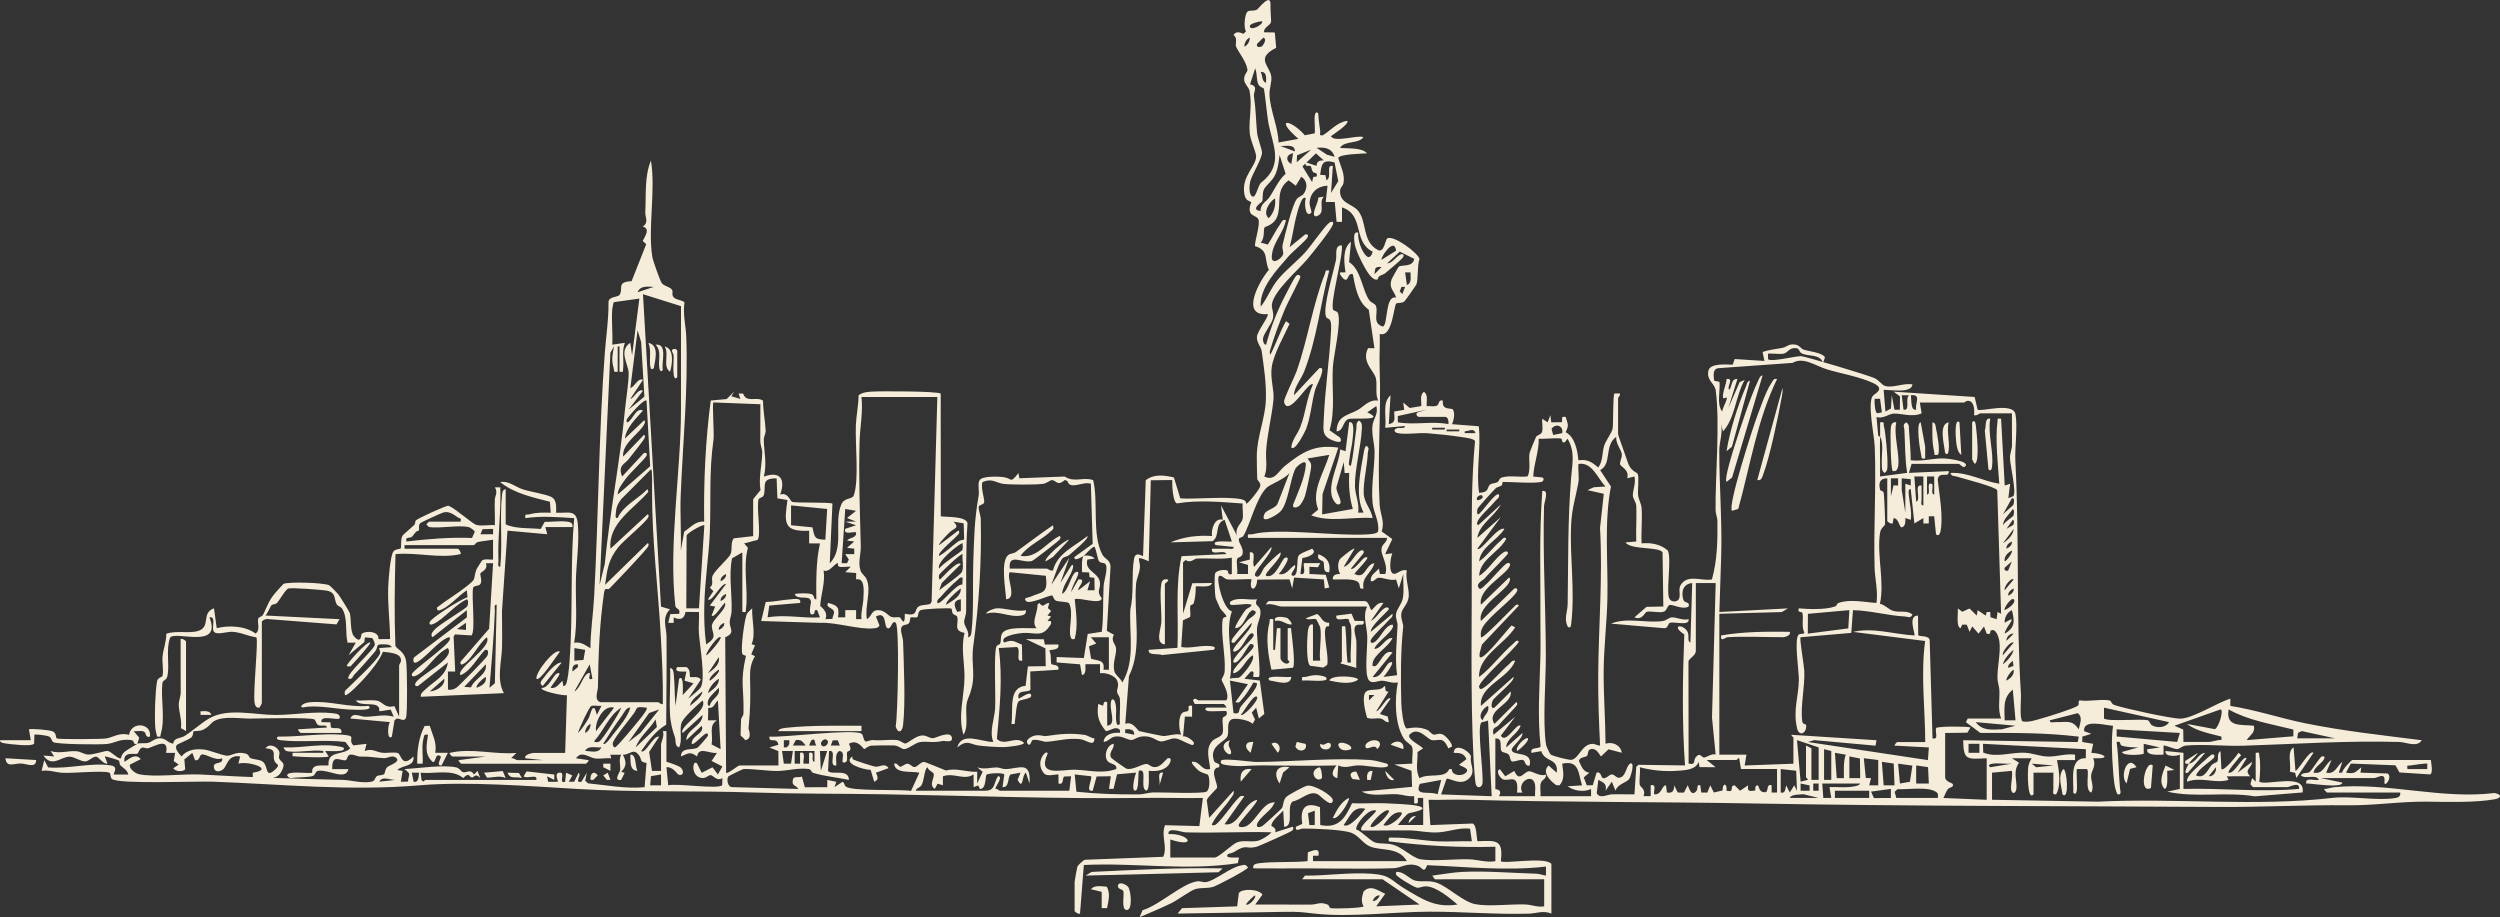 <svg viewBox="0 0 1384.3 507.84" xmlns="http://www.w3.org/2000/svg" id="a"><rect x="0" y="0" width="1384.3" height="507.84" fill="#333333" stroke="none"/><defs><style>.b{fill:#f6ecda;}</style></defs><path d="M76.02,411.84c1.68-.59,4.22-.05,5.99-.51,2.2-.57,3.65-2.53,6.51-2.55,3.46-.01,4.44,2.72,7.41,2.98.41-3.45,3.74-2.68,6.27-4.24,3.96-2.43,9.45-7.31,13.57-9.7,10.46-6.07,25.25-1.92,36.7-1.93,10.45,0,21.64-2.16,31.97-.94,1.79.21,4.31.52,3.57,2.89-1.35,1.09-10.88-2.2-9.99,2l4.92.13.24,2.64c1.03,1.53,6.56-1.03,5.83,3.24h-22.5c-.17,0-1.57-1.35-1.5-1.99l15.99-1.02c-.11-2.03-3.21-.34-5-1.49-.87-.55-1.12-2.44-2-3-1.91-1.22-30.47-.49-35.54-.45-5.56.04-14.47-1.58-19.67,1.25-2.27,1.23-3.11,3.65-6.88,5.14-1.56.61-4.31.35-4.75.74-.39.35,0,2.12-1.22,3.29s-7.5,3.58-8.02,4.2c-1.61,1.94,1.3,4.79,2.57,6.32,3.25-3.88,8-4.34,12.76-3.75,2.7.33,9.68,3.1,12.26,3.35s5.31-2.63,10.59-1.15c1.79.51,1.75,2.12,2.65,2.51,2.06.9,4.86.57,6.79,2,3.07,2.29,1.13,9.33,6.5,4.61.77-.68,2.13-1.87,1.88-2.92-5.39-3.73,1.54-8.6-6.93-9.13,2.1-3.02,6.39-1.06,7.52,1.56.67,1.54-.36,2.95.05,3.97,1.03,2.63,4.13,1.92,1.28,7.33-3.29,6.25-10.29,2.26-15.86,3.63v-2.99c12.69-1.95-2.8-6.64-7.99-5.01l.99-3.98c-6.91-1.22-7.19,5.32-9.4,7.08-2.59,2.06-5.59,1.32-5.13-2.12.88-2.12,5.2-.55,4.53-3.96-3.72,1.7-8.86-2.61-11.34-2.08-1.24.26-1.1,3.91-3.65,3.08l-1.51-3.98-4.41,3.63.48,5.39c-1.21,1.72-5.82,1.26-6.57-.55l2.99-2-2.76-1.92.76-4.57h-5.01c1.72-8.71-5.95-3.79-9.88-2.56-.96.3-2.49-.62-3.43-.3-1.64.55-1.73,2.79-2.64,3.35-1,.61-8.15-1.66-7.04,4.51,2.57-1.67,6.09-5.06,8.97-1.5l-5.97,3.01c-.71,2.29,2.97,4.8,4.74,5.24,7.96,1.98,25.3-.3,34.74.26,26.59,1.57,51.31,2.33,78.05,2.95,4.92.11,10.72,2.03,15.99,1.06,2.44-.45,2.04-2.36,3.16-3.08s3.32-.45,4.07-1.19c.54-.54.41-2.51,1.67-3.8,1.14-1.17,8.26-3.05,4.59-5.46-2-1.31-4.21.52-6.42.44-4.79-.19-7.11-.98-13.05-.87-1.84.04-4.09-1.59-5.92-.98-1.4.47-1.3,2.89-2.26,3.01-3.14.42-7.61-3.84-7.37,4.91h9c-1.67,6.55-10.73.18-16.53.91-2.31.29-1.36,2.67-3.93,3.12-2.03.36-6.87.57-9.33.71-1.88.1-2.82.86-4.19-1.24.03-2.95,12.85-.62,13.9-1.63-.52-5.01,5.4-3.65,9.04-3.91-.72-8.5,7.97-5.34,12.01-9.46l-2.68-3.52c-11.13-1.43-25.14.38-35.81-.98-1.46-.19-3.1-.76-1.48-2,11.82.2,23.69-1.93,35.54-1.05,8.78.65,2.7,2.01,6.11,5.92l7.34-.86-.99,3.99c3.94-1.68,6.27.53,9.58.93,2.62.32,6.85-.51,8.8.19,1.82.66,2.12,8.54,8.6,1.88.67,5.88-5.97,4.61-8.99,7.5l3,.51-1,5.98,3.92-.06c.63-4.71,1.84-4.01-1.93-6.92,7.88-.45,21-2.5,28.48-1,2.2.44,2.95,2.54,4.13,2.75,1.73.3,4.09-1.99,5.89,1.24l1.98-1.99,1.51,3.99c-2.79-3.07-3.4-.35-4.48-.37-1.78-.02-1.41-3.31-4.93.31-6.37-5.21-15.86-2.15-23.59-2.93l.48,4c1.23,1.79,1.7,0,2.03,0h61.5c1.07-3.63-5.38-.31-7-2.01l1.62-2.73,15.37,1.75v2.98s-3.99-1.99-3.99-1.99l.58,3.02,5.41-.02c.28-.22-2.12-4.45.52-4.99,4.32-.88-.64,6.37,3.48,4.99l.51-5,3.49,1.51-1.99,3.49h2.99s2.5-5,2.5-5c1.78,1.68-2.77,5.72,1.5,5.02l3-5-.88,4.41,1.54,1.44c10.49,1.02,20.57,3.13,31.34,2.14l1.08-13.43c-4.06-.53-2.55-2.05-4.03-4.05-3.35-4.53-4.62-.61-9.04-.49,1.91,3.9,2.16,6.31-1,9.5l1.96.51-1.97,3.95c-4.49.56-.67-4.09-.53-5.53.26-2.73-.92-5.75.56-8.44h-6.01s.5,2,.5,2c-2.88-.33-6.29.44-9.05.05-3.25-.46-7.45-4.54-10.44-.06l6.99,1.02c.28.38-1.31,1.99-1.5,1.99h-69c-.21,0-1.81-1.68-1.5-1.99l15-2.01h-18.5c-.18,0-1.78-1.61-1.5-1.99,12.12-2.93,24.66,1.05,36.99,0l-2.99,2.98c1.24-.38,2.89,1.01,3.49,1.01h14.5l-9.99-1.01c-1.2-2.12,4.15-2.99,4.49-2.99h17.5l.99-31.99c-1.63.54-15.19-2.31-13.99-3.99,4.02.08,6.24-7.05,8.51-8,4.6-1.94-4.04,7.57-3.51,7.98,3.17.52,4.55-2.17,6.5-3.98l.51,2.99c.98,0,1.48-.89,1.74-1.75,1.49-4.85,2.04-17.09,2.29-22.71,1.01-22.81-.03-45.75,1.96-68.55-9.11-.54-17.9-1.34-27,0-.47-2.86.6-1.66,2.31-2.13,3.94-1.08,7.65-.97,11.69-.86l-.44-6.07c-9.6-2.52-19.67-4.54-27.57-10.92,4.85-.8,8.18,2.58,12.48,4.01s12.79,2.68,15.8,4.2c3.22,1.62,2.77,5.79,2.71,8.79,7.26.28,11.33-2.08,12.05,6.45.87,10.35-.86,20.83-1.08,31-.25,11.5.98,23.21-.96,34.54,3.78-.71,5.98,1.32,9,3,.05-9.48,1.54-19.02,2.05-28.46,2.46-44.95,2.54-90.25,5.92-135.08.7-9.3,2.17-18.59,2.04-27.96-.01-3.41,5.07-2.67,6.09-4.13,2.42-3.45-2.04-7.14,6.69-7.59l8.12-20.49-1.94-1.8c1.41-2.95,4.27-6.61.04-7.99,3.48-2.3,1.22-5.08,1.37-7.84.49-9.42-.5-20.16,3.14-28.66,2.69,16.56-1.77,37.15.73,53.26.31,1.97,4.31,13.41,5.32,14.68,1.32,1.67,4.26,1.85,5.55,3.51.94,1.21-.6,2.99,1.31,4.58,1.48,1.24,5.35,1.42,5.64,2.62-.97,6.34.77,12.82.99,18.8,1.12,29.46-1.91,58.68-3.08,88-.4,10.14.38,20.4.05,30.54l1.92-10.57c3.67-2.31,6.24-5.95,11.03-5.47-.31-22.43.73-45,3.63-67.08l8.81-.81,4.1-4.07-1.49,2.5,5,1.5-1-2.98,2.5-.03c1.85,5.51,7.27,1.41,11.06,3.96-.06,5.39,1.23,11.44,1.44,16.56.07,1.68-1.08,3.43-1.05,5.05.12,6.67,1.86,13.26.05,20.45,8.98-3.34,12.21,1.49,8.99,9.99,4.24-1.68,5.68,3.78,6.7,4.03,2.72.67,21.23,0,22.29.98l-1.5,32.99c8.39-8.5,2.08-22.48,6.4-32.6,1.71-4,6.07-2.56,6.94-5.06,2.98-8.61.66-28.68,1.12-38.88.23-5.19,1.49-11.08,1.5-16.5,2.02-1.56,4.55-1.8,7-2,4.43-.36,37.14-.29,38.48,1.09l.05,67.95c3.62.5,13.67-.13,14.8,3.7-1.11,16.26-.6,32.54-.75,48.84-.02,2.17-1.15,4.26-1.1,6.01.07,2.63,3.16,5.08,2.07,8.45,1.82-.38,1.86-1.97,2.03-3.46,1.25-11.14.54-25.57.92-37.08.47-14.15.56-24.17,3-38,.43-2.46-.69-6.68.51-8.49,1.63-2.46,11.01-2.08,13.83-1.57,4.35.78,3.04,3.56,7.7-2.39l.49,2.9,25.08-.95c5.69,3.6,9.93,0,15.81,2,2.94,12.05-.77,30.26,5.04,41.15,1.48,2.78,4.12,2.63,4.58,6.5l-2.06,35.8,3.95,2.17c-2.09,3.47,1.12,5.09,1.18,7.88.08,3.47-1.93,7.52-1.04,12.04.5,2.53,3.55,3.95,4.47,6.51,7.34-12.4,3.72-26.7,4.46-40.54,2.09-8.74.5-19.35,2.04-27.96.81-4.53,4.78-1.24,4.99-1.5l1.49-42.02c4.74-3.61,10.2-2.72,15.58-1.55l3.55,11.63c9.7.48,20.29-.87,29.87-.05,2.11.18,7.02.41,6.54,2.97.8.55,7.67-8.21,7.87-9.72.28-2.17-1.46-2.83-1.68-3.97-.12-.64-.25-11.02-.24-12.76.05-10.61,4.67-20.66,5.02-31.05.32-9.27-1.11-18.12-2.29-26.86-.33-2.45-2.88-4.9-2.66-8.07s6.87-11.4,5.96-12.56c-15.42,1.44-4.83-18.07.66-24.5-2.86-6.02.26-10.61-7.72-13.16.02-3.49,2.92-11.54,1.97-14.68-.5-1.66-3.66-2.1-4.44-3.66-1.32-2.64.58-5.63.4-5.89-.71-1.01-3.07-.25-3.8-4.69-1.66-10.06,6.72-15.12,6.52-20.94-.08-2.36-3.25-8.71-3.56-13.01-.56-7.64,1.53-14.9-.06-22.95-.45-2.29-2.73-3.67-2.98-6.14-.3-3.03,2.02-4.47,1.83-5.7-.76-4.85-4.94-9.49-6.3-12.76-.69-1.64,1.13-4.64-1.48-6.45,1.49-2.24,3.37-1.55,5.52-.65l1.45-1.37c-1.49-2.07-.72-9.91.97-11.03,1.18-.79,3.48-.1,5.03-.97.95-.54,7.91-9.89,7.55-2.48-.12,2.56.48,8.57.31,9.31-.45,2-4.3,3-3.84,5.69l5.91.09.76,8.48c-11.76,5.96-3.45,9.88-2.68,16.03.37,2.97-1.13,6.3-1.01,9.87.29,8.55,4.78,17.87,5.02,26.54l10.99-2.01c-13.42-11.58-4.73-11.28,3.58-1.98l5.36-1.06c.48-.48-.18-7.6.06-9.46.18-1.37.76-3.15,2-1.49.12,3.16.6,6.35,1.05,9.48.21,1.44-.95,2.92,1.47,2.54,4.48-2.76,7.89-7.2,13.48-8.01,1.62,1.56-7.95,7.7-8.99,8.49,1.61,3.76,14.61-.77,18,.52-2.72,4.01-10.39,1.69-13,5.98,4.32.47,11.92-.35,15,3-2.51.19-15.44.44-15.95,2.58,1.26,4.58,3.81,8.92,2.91,13.87-.28,1.52-1.82,2.65-1.89,4.02-.39,7.23,6.45,7.33,9.8,11.16,5.25,6.02,2.21,17.22,11.11,21.9,3.49,1.84,4.12-5.73,5.17-6.38,3.48-2.18,17.36,8.23,17.87,11.4-1.38,3.69-.5,11.27-1.76,14.19-.23.53-6.21,9.01-6.68,9.34-1.55,1.09-3.81.6-4.4,1.08-1.45,1.19-2.07,19.15-9.17,16.83.2,6.15-.28,12.39-.05,18.54.96,25.33-1.39,50.58,0,75.99.29,5.2,3.03,9.62,1.1,14.85l5.91,4.21-3.96,8.4,3.99-.48c-1.07,2.28-2.45,11.76,1.33,11.35,1.55-.17,4.13-2.87,6.67-1.86-.93,4.85,1.44,9.92,1.05,14.5-.35,4.17-3.55,6.24-4.03,9.07-.54,3.17,1.21,5.76.97,7.89-1.41,12.74-1.4,28.55-1.03,42.09.07,2.74,1,13.09,2.98,13.94,4.2-.66,7.28-.88,11.33.74,1.31.52,2.22,2.3,3.44,2.6,1.43.36,2.77-.95,4.99-.11,1.77.67,5.58,4.89,5.31,6.77l-2.01,1.04c-3.13-7.39-5.63-3.72-9.27-4.65-2.67-.68-7.57-7.98-12.29-2.89-1.45,2.39,6.37,5.97,7.56,7.53l-3.06,2.03c.24,5.35-1.39,9.4,1.08,14.47,5.16-3,14.12.51,16.49-5h1.47c-.22,3.44,4.92,3.97,7.04,2.51,4.44-3.05-3-4.14-3-5.02l3.98-2.99c-1.23-3.3-3.66-3.57-6.99-3.52.15-5.84,8.52-1.41,9.55,1.98-.88,4.38,2.65,7.73-.52,11.56-4.68,5.66-11.44-.11-13.05.89l-2.98,8.57,28,1-2.01-41.99c-1.02.74-3.16.72-3.73,1.25-2.57,2.39,1.5,28.73.58,34.09-.88,2.26-3,2.18-3.68,0-.41-1.33-1.07-11.35-1.2-13.8-1.84-36.43-.84-76.22-1-113-.09-21.07-.15-42.12,1.8-63.09-.29-1.5-5.69-2.05-7.39-2.33-5.59-.89-13.19-1.68-18.88-2.12-4.84-.38-12.76.93-16.85-.15-1.21-.32-2.18-1.54-.65-2.38,1.85-1.03,4.89.51,5.01-1.47l-10.99.98c.94-5.82-1.88-13.81,2.99-17.99l-.98,16c4.27-.96,2.96-3.29,2.98-7.01l5.57-.97-.56-4.02,3.58,3.02,6.41-1.04c.25-2.69-1.03-6.01,1.51-7.97,2.52,1.96,1.28,5.3,1.5,7.98,1.7-.13,3.82.37,5.4-.14,1.9-.62.78-3.79,3.59-2.86-.82,5.69,4.81,3.73,5.55,4.92,1.26,2.02.47,5.97-.54,8.08l14.86,1.15c1.31,12.33-1.6,24.8.15,36.87,5.76-.17,4.38-3.11,5.97-4.5.99-.87,3.09-.72,4.32-1.51.87-.55.67-2.06,2.59-2.57,4.53-1.2,9.43.08,14-.54,1.94-4.05.3-9.54,1.14-13.19.11-.47,3.25-8.25,3.52-8.65.75-1.1,2.78-1.26,3.29-2.71.71-2.03-.13-5.12.16-7.35l2.98,2,1.51-3.98.49,3.98,5.95-.1c.25-1.93-.77-3.45,2.04-2.89,1.13,4.09,2.03,4.37-.06,8.43,5.09,2.43,6.72,10.38,7.08,15.56,4.87-.72,7.55.95,10.98,3.99,2.78-3.73,1.91-7.52,3.35-12.16.9-2.88,4.18-6.99,4.63-9.37.51-2.7.03-18.44,1.05-19.47h2.99c.38,1.09-1,2.2-1,2.51v20c0,.8,4.29,12.18,5.09,14.91,1.73,5.91,5.39,6.07,5.8,7.2.86,2.38-.19,8.51.2,11.81.28,2.39,1.73,4.43,1.93,7.07.46,6.36-.35,13.11-.01,19.51,5.14-.49,10.54.41,14.52,3.98,2.08,4.16-.61,19.66.49,25.51.66,3.5,5.07,3.39,5.85.86.89-2.86-1.09-5.48,1.59-8.4,4.27-4.66,11.14-.93,16.51-2,2.97-10.74,3.15-21.31,3.03-32.44-.02-1.87-1.02-3.85-1.03-5.97-.15-19.44,2.5-48,.1-66.1-.56-4.21-5.12-5.43-4.1-10.93.83-4.45,9.86-3.5,13.5-3.44l1.09-3.14,16.45,1.06-.99-4.98c3.63-1.26,7.45-1.56,11.19-2.32,2.35-.48,3.22-2.49,7.28-1.69,2.04.4,2.76,2.24,4.28,2.74,2.94.97,10.38,1.61,11.78,4.23l-1.03,3.01c-1.9-4.98-8.08-3.35-11.82-5.19-1.63-.8-1.11-2.75-3.17-2.91-3.98-.31-4.37,2.59-7.02,3.11-1.75.34-8.14-.36-8.49.02v2.99c1.69,1.78,15.54-1.85,18.38-1.67,2.41.16,37.68,10.75,40.63,12.18,2.42,1.17,4.2,3.84,5.7,4.29,4.53,1.38,10.46-1.82,15.3-.79-.71,5.1-11.88,2.86-15.99,2.99l1,12.01,3.05-1.68.45-7.32,1.5,8h2.99s.07-7.4.07-7.4l-3.56-2.62,44.89,2.94,1.66,7.01c1.47,1.41,19.66-4.4,20.96,2.54s-.46,18.47-.06,26.06c2.27,43.07.38,85.89,3.08,128.92.19,3.05-.94,13.79.9,15.12,3.45.72,7.81-.9,11.28-1.87,3.97-1.1,16.11-4.92,19.12-6.68,1.3-.76.1-2.78,1.22-3.1,4.95.82,12.19-.91,16.75.09.76.17.61,1.82,2.61,2.52,5.1,1.79,31.86,7.66,36.54,7.51,7.1-.24,20.28-8.88,27.53-11.05v4c14.07,2.18,27.8,6.86,41.82,9.69,21.18,4.28,42.76,6.59,64.19,9.32-2.55,4.19-8.65,1.06-12.46.95-28.84-.8-57.4,1.14-86,2.08-10.37.34-21.98-.96-32.09-.1-2.22.19-3.43,1.87-4.9,1.96-1.74.11-6.88-2.39-7.54-1.91v5c-.84,0-1.69.04-2.53.05-2.07.01-7.24.12-6.47-3.04l6.99-1-8.98-2.01v5.51c-2.14.85-11.99,1.11-11.99-1.02l8.98-2.49c-2.75-.06-6.73-.1-9.26-1.05-1.18-.45-.06-2.8-2.73-1.95,1.14,8.51,1.07,17.05,1.87,25.62.14,1.46,1.09,3.82-1.36,3.36-1.85-3.22-2.19-9.54-2.5-13.5-.6-7.64-1.03-17.1,0-24.48-4.75-.28-16.74-3.84-16.01,2.99l4,1.49-5,1.52v2.98s6.01,1.02,6.01,1.02l-1.01,4.99c6.92.3,11.76,3.47,1,3.01,1.91,4.24-.87,6.55-1.11,9.48-.26,3.21,1.87,6.14.1,9.51-4.03-1.05-.64-12.74-2.56-13.02h-5.43c-.41.42.27,9.48,0,11.54-.19,1.46-.76,3.1-2,1.48.39-6.52-2.44-19.25,6.95-19.04l.05-4.96-57-3,.14,4.86c7.55,3.07,15.62-.4,23.4.11,4.53.3,8.07,2.09,12.96,2.09,4.86,0,9.56-1.75,14.5-1.06v2.99s-10,.01-10,.01c1.02,5.57,2.5,13.92-.52,18.98-2.42.48-1.42-1.94-1.48-3.48-.12-2.83.09-5.69,0-8.52h-11.01v12c-3.58,3.98-3.18-13.01-3.02-14.52.24-2.27.93-3.58,2.02-5.47h-10.99s3.97,2.48,3.97,2.48c-3.03,4.1-1.66,8.17-1.41,12.54.31,5.33-3.02,5.33-3.04,1.47-.02-2.95,1-6.36.49-9.5l-11,1v15l58.5,1.06c43.23-2.17,87.19,2.86,129.97-2.09,10.44-1.21,25.26,1.8,35.03.03,1.73-.31,2.8-1.07,2.51-2.99h-40.5c-.21,0-1.81-1.68-1.5-1.99,1.88-.03,3.64-.83,5.51-1,29.8-2.75,58.99,6.86,88.77,3.24,4.09.8,3.92,2.77-.01,3.48-10.43,1.86-25.99,1.49-36.81,1.32-15.02-.24-29.36,2.18-45,2-22.93-.27-47.34,1.06-70.92.92-85.57-.53-171.41-.37-257.08-1.92-53.23-.96-106.61-.63-159.92-2.08-6.83-.19-13.72.22-20.55.04l1,14.01,23.38-.87c2.28.78,2.13,7.43,2.68,9.81,10.48-.42,14.42-1.02,12.95,11.06,1.69,1.69,24.59-2.72,28.01,1.5v27.5c-4.69-1.88-8.21-.08-12.46.04-18.41.52-36.82-1.13-54.99-1.09-19.71.04-43.79,3.21-63.12,1.12-7.56-.82-8.76-1.16-16.89-1.03l-59.54.95,2.5-2.99,30.5-1,.92-7.34c1.68-2.68,11.21-2.34,13.08.86l-4,5.46c10.17-.06,20.36.09,30.54.06,3.81-.01,5.25-1.82,9.69.04.7.29.75,1.71,1.48,1.88,2.15.49,17.34.03,18.3-.97-1.61-2.79-.9-5.35,0-8.25,4.16-4.03,7.96-.33,11.99,1.27l-4.99,6.97,23.99-1-20.49-13.99h-44.5l1.48-2c12.36.07,24.69-1.92,37.06-1.04,10.56.75,10.65,3.76,18.54,8.46,9.73,5.78,16.76,10.54,28.92,8.57-4.43-3.74-11.67-9.88-17.5-10.08-1.66-.06-3.4.93-4.88.79s-11.08-5.94-11.62-7.22c-.24-1.54-.05-1.72,1.49-1.5,3.5.51,6.34,4.17,9.2,4.81,3.91.86,7.41-.41,11.84,1.16,6.08,2.15,14.46,10.45,21.18,11.82,7.29,1.49,19.72-.1,27.82.18,3.42.12,6.83,1.69,10.46,1.04v-15l-60.48.04-1.52-2.03c5.32-.65,11.13-1.79,16.45-2.06,12.87-.65,27.95.59,41.1.99,1.92.06,3.59.78,5.44,1.05v-5c-21.86,2.55-44.01.11-65.8-.77-1.84,4.94-2.5,1.26-5.24.33-5.95-2.01-8.91,1.22-13.54,1.36-20.58.62-42.25-.13-62.87.12-4.84.06-9.71-.12-14.54-.05-.73-2.38,1.78-2.68,3.57-2.89,8.14-.96,18.06-.28,26.43-1.1l.13-4.87c2.85-1,6.89-3.04,5.86,1.86h-3s0,3,0,3h52.01c-4.76-8.03-13.95-5.53-20.4-8.1-3.94-1.57-6.2-6.07-10.4-7.6-4.99-1.82-20.82-2.37-26.73-2.32-1.69.02-4.31,2.12-3.99-.99l3.59-1.6c-1.35-8.18,1.28-12.64,9.79-9.25l.14,9.86c10.22,2.15,13.73-3.85,17.63-12.06,5.96.3,11.96-.19,17.92.02,4.39.16,13.92.56,17.71,1.31,9.32,1.86-3.48,3.92-4.24,4.24-1.45.61-4.82,4.96-6.01,6.49h14v-15h-3c-.04,1.98.79,3.56-2,3v-4.01c-3.26.47-6.29-.84-9.46-1.03-6.22-.37-14.13,1.54-19.54-1.46l27.85-2.64-.32-8.89-9.53-3.47,10-.49c-.4-2.75.68-6.9-.17-9.34-.39-1.13-3.26-2.5-4.52-4.48-5.12-8.06-5.18-22.08-3.33-31.17-3.01.7-5.94-.74-8.6-.92s-6.82,2.8-8.19-1.79c-1.51-5.04,0-16.97-.16-22.84-.15-5.19-2.7-11.11-.04-16.46h-47.5c-1.57,0-5.81-2.08-8.5-1.01-.07-.64,1.33-1.99,1.5-1.99h53c2.72,0,2.88,4.96,4,4.98,1.93-1.75,3.33-4.54,6.5-3.97l-6.99,9.99c3.02-1.46,4.82-5.26,7.49-7,1.53-1,2.54-.35,2.48.5-.05.8-10.36,9.27-9.97,12.5l11.99-9.99c.43,1.88-1.06,2.37-1.99,3.5-2.04,2.45-9.01,8.77-9.99,11.01-.51,1.18.3,1.99,1.48,1.48,3.63-1.56,6.01-9.54,10.51-9.99,2.37,2.58-9.68,10.38-10,13.49,3.97-.09,6.28-6.66,10-6-2.09,4.86-10.31,8.97-11.01,14-.22,1.54-.04,1.74,1.5,1.5,2.5-1.08,4.96-9.69,9.51-7.5l-10.99,13.49c4.79,1.12,7.01-6.93,9.51-7.98,4.31-1.82-3.29,7.94-3.51,7.98l7.55-.95c-1.3-9.15-.15-18.43.25-27.54.08-1.75-1.07-3.77-.9-6.01.22-2.93,3.24-5.65,3.86-9.23.73-4.26,0-8.93.23-13.25l-2.49,7.97-1.54-4.94c-3.03.88-7.21-1.08-9.53-.96-1.9.1-2.41,2.33-4.43,1.92-.56-3.36,2.61-4.87,4.49-6.98l.5,2.97h3c1.8-4.75-2.26-10.02-2.11-13.48s3.02-3.56,3.11-6.5h-76.99c-.49-3.03.75-1.61,2.43-2.03,14.78-3.72,46.38,1.29,64.11.07,1.23-.09,5.16-.31,5.5-1.71.74-5.74-2.56-10.17-3.08-15.79-.87-9.39,1.1-19.05,1.11-28.04,0-5.01-1.84-9.98-1.11-15.06.48-3.33,3.36-6.22,2.04-10.44l-4.98,3.5c10.96,4.97-7.37,2.8-10.31,3.69-3.34,1-2.72,6.79-6.69,6.8.29-8.72,6.04-8.68,11.7-11.79,3.59-1.97,6.27-5.98,11.3-5.22-1.72-3.98-.36-8.46-1.21-12.29-.95-4.28-8.26-9.11-4.33-16.75l3.53.05-3.16-21.34c-6.26-4.43-7.41-12.65-8.84-19.66-2.92-.91-2.2,3.84-4.46,2.97-.9-.35-3.34-3.24-2.53-3.97l2.99-.02c-.85-5.42-1.83-13.18,3.01-16.98l-1.06,11.31c6.65,4.07,7.26,15.52,11.18,21.08,1,1.43,3.24,1.86,3.73,3.27,1.35,3.91-2.3,9.37,3.66,11.32,3.13-.19,1.14-17.76,7.49-15.98-1.15-4.12-4.14-5.04-2.56-10.03.21-.66,3.67-6.83,3.99-7.09,1.58-1.29,7.85.42,8.57-4.36l-8-4.02-6.99,6.5c2.99-.02,5.19-4.11,7.52-4.98,1.61-.6,2.1.71,1,2.01s-7.77,6.98-9.58,8.44c-1.46,1.18-3.88.94-4.11,3.36-2.71,1.24-5.9-4.22-7.01-6.15-1.94-3.36-5.56-10.57-5.88-14.12-.17-1.89-.94-6.53,2.05-5.55-.35,3.87,1.74,10.34,4.56,12.96,1.8,1.67,3.1-.81,3.45-2.43-11.27-5.64-4.33-20.4-16.99-24.53v8.01s-2.99,0-2.99,0l-1.02-11h-5.01s1-8.99,1-8.99c-5.63.15-9.7,3.82-9.94,9.58-.06,1.4,1.42,4.96.94,5.41-3.5,3.28-3.93-6.48-3-7.99-2.16-2.45-4.6,7.42-4.92,8.57-1.69,6.01-2.38,12.4-4.06,18.43l8.51-6.99c1.25-.41,2,.25,1.47,1.47-.75,1.74-8.48,8.15-10.51,10.5-6.49,7.51-16.34,17.74-15.48,28.01,3.73-4.77,5.48-10.13,9.48-15.01,4.21-5.13,10.41-9.96,15.03-14.97,3.18-3.45,10.89-14.7,13.46-16.54,1.4-1,2.63-.61,2.02,1.01-1.26,3.32-11.13,15.51-14.02,18.99-4.86,5.85-18.84,17.78-19.78,25.24-.29,2.28,1.2,4.34.61,7.54s-5.11,8.28-5.54,11.39c-.11.79.29,3.6,1.72,3.34,2.51-9.34,6.02-18.45,10.49-27.02,1.24-2.37,4.78-9.47,6.05-10.96,1.2-1.4,2.44-.27,2.45.47.01.97-7.28,14.7-8.44,17.54-3.16,7.72-6.13,15.52-8.47,23.55-.16,2.62.21,2.25,1.19.19,2.66-5.54,4.68-11.42,7.76-16.77l1.96,1.49c-3.07,6.66-8.94,16.96-9.89,24.09-.86,6.4,1.47,12.67.98,17.92-.82,8.73-3.38,18.63-4.05,28.01-.35,4.83.93,10-1.02,14.48,5.7,2.88,7.65-2.87,11.54-5.96,9.61-7.65,16.39-11.89,29.47-10.02l-8.77,25.74-.22,11.25,16.99-3.03c-1.95-6.54-2.32-13.16-2.01-19.96l-2.53.09-.48-6.08-3.97,13.62c-.81,2.13,3.33,8.04,1.97,9.37-2.13,2.09-4.47-3.02-4.76-4.72-1.41-8.33,4.13-16.95,4.77-25.28l2.99,1.01,2.01-16c3.26-1.04,2.11,6.48,1.98,8.49-.22,3.73-1.54,8.35-1.87,12.14-.1,1.13-.93,3.59.87,3.36,1.52-6.74,1.98-13.68,3-20.51.25-1.68-.47-3.24,1.51-4.47,1.74,1.2,1.61,2.56,1.53,4.44-.43,9.91-4.04,22.68-3.82,32.04.11,4.58,2.58,9.64,1.79,14.51l3-.02c-4.99-9.34-1.63-23.04.11-33.38.18-1.06.48-3,1.38-3.61,2.12,1.33.9,2.3.85,3.75-.22,6.96-2.58,16.09-2.29,22.6.24,5.27,4.18,8.8,4.94,13.64-10.89-.77-24,2.52-33.99-1.5l3.88-3.19c-4.18-10.15,3.26-20.56,6.11-30.3l-12,2c.87,1.64,2.05,2.1,1.98,4.35-.06,2.1-2.71,14.37-3.49,16.63-.54,1.58-2.1,4.7-3.46,5.54s-3.56,1.2-3.04-1.03c2.58-6.39,6.63-15.13,7.03-22,.21-3.61-5.04.74-5.8,2.22-2.89,5.7-3.95,19.25-8.3,23.7-1.78,1.82-11.74,7.92-8.77,1.23,1.01-2.27,6.11-2.81,7.28-5.72l6.56-16.93c-2.4,3.4-10.74,6.28-12.73,8.26-5.78,5.76-8.92,20-12.84,26.7-.48.81-2.36.83-2.51,1.66-.36,1.98,2.61,4.73,2.16,7.87-.35,2.44-2.82,2.08-3.1,3.2-.56,2.22.41,5.82.02,8.31h6.01s0-5.01,0-5.01l-5-1.48,6-1.51v-4.01c4.15-.77.69,6.08,2.49,8l9.49-11c.93,3.29-10.84,14.25-8.99,15.99,2.43,2.28,4.02-3.42,4.99-4.5,2.68-3.02,5.85-5.97,9-8.49,1.36,3.01-9.49,11.68-7.99,12.99,5.2,2.04,8.7-9.43,10.51-10,4.62-1.46-2.87,8.68-3.51,9,4.41,1.02,5.86-3.19,8.99-4.99,1.23,1.95-4.42,5.98-.5,5.99,1.39-.91,1.4-1.96,1.57-3.44,1.03-8.99-1.4-7.41,8.45-11.53,3.48,2.86-3.44,4.99-5.39,5.09l-1.11,8.88c3.86,1.03,1.18-5.18,1.99-6h9s-1.25,2.27-1.25,2.27l-4.74-.26v3.99s9.05.45,9.05.45l1.94,7.04-2.52.54-.48-5.02-16.47-1.01-1.05,6-1.48-5-17.89.12c-.37,6.82-4.93,6.6-3.12-.11-.53-.5-11.09.42-13.47-.03-1.94-.37-2.54-2.24-4.52-1.97-1.86,2.1,2.5,18.88,7.08,19.64-4.13,11.97,1.38,24.98-1.08,37.36,1.49-.71,4.46-.06,5.53-.92,1.64-1.32,9.04-9.82,6.97-12.08-4.06,2.6-5.77,8.93-10.5,9.99-1.96-2.13,9.84-11.82,10.99-14.51.7-1.65-1.33-2.04-1.97-1.48-.71.62-3.92,6.36-5.5,8.01-1.04,1.08-1.76,2.33-3.51,1.98-1.8-1.87,10.1-12.48,10.99-14.51.51-1.17-.38-2.05-1.48-1.48-2.5,1.29-5.15,10.06-9.51,9.99-2.02-2.1,11.03-12.46,9.98-15.99l-9.5,10.99c-1.37.3-1.89-.07-1.47-1.47s7.3-9.2,8.93-11.07c1.14-1.31,7.36-4.23,2.57-5.44-3.57,1.44-4.63,9.86-9.51,9.99-.76-.77,4.61-8.84,5.53-9.96,1.31-1.58,3.21-1.48,3.46-3.02-2.83-.91-5.58.06-8.47.02-1.51-.02-4.01.84-3.51-1.52,3.89-3.15,10.32-.84,14.99-1.51-1.73,3.27.88,3.52,1.47,5.02,1.53,3.88-1.28,7.21-1.53,11.45-.23,3.91,2.42,25.23,1.05,26.54h-2.99c-.48-.44,1.13-3.74-1.49-3l-3.51,3.98,8.52.99,2.52,18.49-3.03,2.53-1.51-5.99-2.41,2.7,1.79,3.95-1.38,2.33c-1.61-2.09-9.53-3.49-11.49-2.52-3.37,1.66-1.15,6.75-2.5,9.56-1.45,3.01-10.2,5.15-7.38,13.38.66,1.92,3.9.85,2.84,3.59-5.94.64-.49,9.02-1.13,11.46-.11.44-5.36,5.22-5.68,6.79l1.32,9.76,13.49-14.99c.52,2.05-.61,2.7-1.46,4.03-3.02,4.69-7.92,9.21-10.52,14.48-.22.68.8.66,1.5.51,2.36-.49,9.8-11.68,12.65-14.36,1.32-1.24,1.28-2.2,3.84-1.65l-10.99,15.5c7.66,1.72,10.49-11.81,17.99-13.5.97.94-9.29,11.66-9.98,13.51s1.26,1.66,2.52,1.52c6-.65,10.44-14.57,17.46-13.55-.73.67-1.01,1.64-1.57,2.43-2.05,2.85-7.5,6.51-8.4,9.6-.65,2.22,1.65,1.7,2.98.98.64-.35,10.29-9.2,10.7-9.79,1.1-1.58.52-4.08,2.35-6.16,1.04-1.19,10.08-6.04,11.7-6.36,3.73-.74,14.78,5.7,14.25,8.3-.87,4.2-6.82-2.8-8.42-3.57-4.7-2.24-8.92,3.11-13.89,4.01-3.63,3,1.13,13.77-4.67,14.06l-.5-8.99c-1.73,1.95-6.7,5.77-6.56,8.43.01.23,3.16,1.17,2.06,3.57l9.48-3.02c.92.05.75,1.27.03,2.03-.76.8-18.48,8.7-20.02,9.07-5.93,1.43-5-1.83-12.16,2.79-1.03.67-3.21,1.01-3.34,1.14-2.88,2.85,5.75,1.73,6,1.99l-.59,3.08c-28.19,4.41-56.87-.37-85.31,1.02l-2.12,26.89c-.8.57-2.99-.96-2.99-1.5v-16c0-.43,1.34-8.09,1.52-8.48.37-.86,3.23-3.53,4.19-3.81l43.36-1.64c2.54-5.59-1.38-11.44.99-17.5l19.01.5,1.94-15.56c-10.83.15-21.7-.19-32.54-.04-47.3.63-95.27-1.19-142.92-2-24.62-.42-48.77-.2-73-1-32.85-1.09-65.31-.05-98.03-1.97-26.38-1.55-61.03-4.24-87.05-2.03-39.32,3.34-75.78-.59-114.92-2-8.49-.31-51.88,1.48-55.57-1.46-1.19-.95-.49-3.26-1.58-3.57-4.28-1.25-19.85.46-25.94.11-3.76-.21-7.48-1.72-11.46-1.05l1.49-5.99,2.12,4.06c10.84,1,24.35-2.91,34.88-1.06,4.43.78.97,4.52,1.51,4.99h8c-.56-2.66-2.84-3.46-4.41-5.14-.54-.58-.34-2.2-.83-2.62-.31-.27-7.44-2.46-7.77-2.23l1.49,4c-2.41.29-4.69-3.56-6.14-3.85-1.74-.34-4.1,2.39-6,2.58-2.48.25-6.13-2.61-8.85-2.61-4.87,0-9.73,6.29-14.48-.63l5.98.49-2-2.98c4.88,1.62,9.82-.31,14.4.12,2.28.21,4.08,1.65,6.17,1.81,3.03.24,9.38-2.09,10.86-1.98,2.19.16,6.21,4.97,7.55,4.03.16-1.45.92-2.58,1.96-3.54.48-.45,6.68-4.3,7.07-4.44-2.86.71-1.16-1.81-3.42-2.09-6.33-.78-8.47,1.5-13.03,2.14-3.66.51-28.44.27-30.15-.99-.84-.62-.89-2.34-2.17-3.04-1.2-.66-7.77-1.51-8.23-1.02l-.14,4.87c-1.16,1.88-13.59.28-16.12-.11-.89-.13-3-.44-2.74-1.75h17l-1-6c.58-.59,11.63.25,13.33,1.18,2.21,1.2,1.15,3.57,2.28,3.89,1.69.48,24.24.36,26.95-.02,3.86-.54,7.74-3.61,12.83-1.99,1.21-7.59,12.52-6.8,11.61.93-2.89.86-1.72-2.27-3.6-2.86-1.6-.51-3.69-.02-5.39-.13l3.03,3.61-1.03,3.38ZM699.02,11.85c-1.47-.28-6.93,1.31-6.98,2.49-.13,3.12,6.99-.24,6.98-2.49ZM689.03,25.84c1.86-.73,3.09-3.21,2.98-5-1.86.73-3.09,3.21-2.98,5ZM698.82,25.6c.27-.17,3.17-3.95.7-4.75l-3.49,3.51c-.55,2.16,1.81,1.85,2.79,1.25ZM699.79,49.06c-.28-.49-2.26-.75-3.05-2.42-1.15-2.46-.55-6.11-1.73-8.79l-2.83,8.82c4.9,1.2,1.8,4.08,2.15,6.54,1.1,7.61,1.04,12.76,1.71,20.11.31,3.49,2.71,8.95,2.76,11.19.07,3.27-5.82,12.61-6.55,16.05-.44,2.07-.95,7.19,1.28,8.27,2.03.98,3.15-7.1,5.07-7.91,12.48-9.97,6.04-20.77,3.71-32.88-.6-3.11-2.05-18.16-2.53-18.99ZM701.01,45.84c.15-2.67.53-6.24-2.99-5.99,1.23,1.93.52,5.19,2.99,5.99ZM717.01,83.84c.04-4.36-5.19-2.83-7.99-2.99l7.99,2.99ZM739.02,86.83c-1.52-4.83-5.43-5.42-9.99-4.98l5.7,3.8,4.3,1.19ZM726.02,82.85l-7.83,3.15-.16,3.84,7.99-6.99ZM715.01,90.84l1-6c-3.65.61-4.51,3.9-1,6ZM733.02,88.83l-4.35-3.91-7.48,7.21,5.35,8.7.63-2.82,1.79-.22c1-2.52-1.36-1.79-1.9-2.52-.89-1.22-.86-2.77-1.3-3.23-.82-.86-3.53,1-2.73-2.19l5.97,2c.04-2.49,1.72-3.15,4.02-3.01ZM702.68,109.52c3.03-4.34,5.03-9.57,9.2-13.32l-3.36-10.35c-.49,3.84-.72,7.03-2.31,10.68-1.71,3.92-5.38,6.01-6.43,8.56-.97,2.35-.3,5.4-.98,6.55-.19.33-6.78,4.54-.78,5.2-.2-3.86,3.44-5.54,4.67-7.32ZM738.94,89.92c-6.91-1.88-7.16,1.03-7.93,6.91l2.86.14.65,2.87c3.31-1.75-.7-8.69,3.5-7.99l-.99,14.99,3.99-6.55-2.07-10.36ZM721.71,107.54c2.38-3.14,2.46-7.4-1.19-9.68l-3.01,4.97-3.97-2.99c-7.2,5.24-4.05,11.85-5.98,19.03-1.57,5.84-6.95,6.4-7.38,7.11-.68,1.14.26,6.21-2.17,8.33l4.02,1.1c2.34-3.53,4.38-7.86,6.82-11.26.89-1.24,1.06-2.77,3.17-2.32-1.18,7.08-7.12,12.13-7.8,19.77-.52,5.84,5.4,1.67,6.26-.72.41-1.15-.72-3.28-.28-5.28,1.1-4.93,5.36-22.25,7.79-25.31,1.12-1.41,3.07-1.91,3.72-2.77ZM706.01,109.84c-3.04,1.76-7.11,8.01-3.49,10.98,2.91-3.02,3.97-6.87,3.49-10.98ZM773.02,138.82c-.87-8.09-8.9,4.07-7.98,5.02l7.98-5.02ZM765.02,147.85c-1.46-.08-2.66-.31-3.52.97l-.47,3.02,3.99-3.99ZM781.02,150.84h-2.99s1.01,7,1.01,7c2.87-1.04,1.91-4.67,1.99-7ZM362.02,158.85c-3.49-.09-7.42-.89-8.99,2.98l8.99-2.98ZM778.02,158.85h-1.99s-.98,2.5-.98,2.5l1.48,1.49,1.49-3.99ZM366.02,426.84v-14.5c0-1.34,2.07-5.09,1.01-7.5h1.99s0,17,0,17c1.46.31,6.53,2.16,7.58,2.91,2.19,1.56,2.29,5.34-1.08,4.11-.38-.14-3.03-4.51-6.49-4.02l.99,10.01c4.69-1.29,27.82,2.4,29.88-.12l.12-3.88c-3.06,1.96-5.16-1.58-6.5-1.67-1.46-.09-2.97,2.74-6.46,1.18-4.71-2.1-3.24-10.29-1.04-7.51l2.52,5.08,5.97-3.08,3.01,3.99,2.5-4.45-5.99-3.04,2.99-4.48c-4.07.64-10.22-3.8-11.02,1.99-4.04-3.01-4.98-1.6-8.97,0,.19-5.43,6.26-3.18,9.31-4.93.38-.22,5.64-6.13,5.67-6.56.31-4.89-7.63,5.94-8.97,4.49-.36-4.7,7.45-5.63,5.5-9.99l-8.5,7.99c-.15-6.06,9.14-7.93,8.98-13.99l-10.98,10c-2.67-3.37,14.28-12.42,10.98-18-2.93,2.56-10,8.82-11.47,12.02-1.67,3.61.59,9.87-1.53,13.98-2.6-.84-1.62-3.69-2.32-5.71-1.27-3.66-2.44-7.76-2.71-12.74-.45-8.46.41-17.08.05-25.54,1.8.37,1.87,1.96,2.03,3.46.58,5.46.43,11.95.97,17.54l2-15c2.83-2.99,1.95,8.34,2,9l5.99-6.5-5-1.5,1.01-4.99c-.3-.27-7.64.87-5.02-2.52h5.03c2.61,1.33,1.67,5.1,2.04,5.46.55.53,4.93-.82,5.92,1.55l-6.97,10.51c1.74-1.52,6.05-4.71,7.04-6.45,2.67-4.65-.67-23.54-1.1-30.01-.25-3.81.26-7.73.05-11.55l-7.44-.06c-.73,3.99-2.87,4.72-6.56,3.06v3.01s-3,0-3,0l1.14-4.85,4.86-.15c1.02-3.16-1.85-2.43-2.08-4.43-3.81-33.61,3.06-74.06,3.12-108.02l.02-57.93-21.05-6.61,9.98,172.99,4.99,1.5c-4.72,4.57-1.99,9.96-1.94,14.96.17,16.3-.11,32.62-.17,48.91-5.81,3.4-10.02,9.08-13.87,14.62,2.29,2.04,6.75-8.92,9.99-7.99l-5.56,8.49,1.56,10.51h5ZM339.02,171.34c-.52,6.28.38,13.15,0,19.5l6.99-1c-1.88,4.72-.39,9.84-.99,14.51-.23,1.82.35,1.62-2,1.48v-14h-1v14c-2.62.42-1.79-.39-2.28-2.16-1.26-4.49-.58-7.44.27-11.84l-2.03,3.46-5.95,128.53,2.86-11.62c2.74-28.35,8.44-56.45,11.12-84.88.53-5.61,2.27-16.24,2.08-20.99s-5.74-12.18.91-16.51l1,6.99,4.03-31.48-14.1,1.97c-.29.17-.87,3.44-.92,4.02ZM356.81,219.64l-1.79-30.28-1.98-6.51-4,31.99c2.42-.59,4.14-5.85,6.98-4.51l-6.98,10.51c2.42-.59,4.14-5.86,6.99-4.5l-7.99,10.5,8.77-7.21ZM1041.02,241.84c-.17,7.31.12,14.68,0,22l15-2c-1.24-7.69-1.09-15.98-1.53-23.99-.09-1.72-1.23-2.55,1.02-3.99,1.84,1.2,1.4,2.65,1.54,4.44.43,5.49.92,11.04.95,16.55,6.24.83,12.39-1.19,18.48-1,1.62.05,13.32,1.32,12.03,4-1.37,2.11-3.04-1-4.01-1h-26l-1.5,5,22-.99c.61,4.27-5.32-.3-6.05,4.52.59,5.99,1.82,13.08,2.04,18.98.04,1.16.64,14.78-2.98,11.49l-1.01-10h-2.99s0,4.01,0,4.01h-2.99s-.01-3.02-.01-3.02l-4.98,3-2.02-18.99c-1.66-.27-1.11,2.46-1.03,3.53.34,4.44,1.75,8.8,1.03,13.47l-2.98-1c.05,1.61.16,4.17-1.52,4.99-2.14,1.05-1.5-4.55-4.99-4.98l-.5,3c-.93.41-3-.89-3-1.5v-23.5c-4.16-.04-4.9,2.58-3.97,6.31.21.83,1.81.28,2.05,2.12.22,1.65.86,16.12.69,16.96-.27,1.29-2.37,1.81-2.83,5.06-1.75,12.44,2.63,26.73,0,38.99,2.85.67,4.7,3.11,7.22,3.9,3.84,1.22,7.86-.58,10.82,2.16-1.44,2.27-2.27,1.11-3.98,1.02-9.75-.5-19.23-3.32-29-3.52l-.93,12.57-28.07,2.43c-.71.72,1.92,15.72,2.05,18.46.42,9.12-2.27,19.65-1.12,28.11.26,1.92,2.06,1.33,2.14,2.05.49,4.39-3.84,6.77-5.01,1.83-2.38-10.05.85-17.48.99-26.91.07-4.64-2.82-23.03-.02-25.07.89-.65,2.93,0,3.04-1.02-1.66-3.38-.39-7.82-1.03-10.81-.22-1.03-3.08-.03-2.02-2.64,5.59.5,15,.84,20.2-1.1.83-.31.96-1.58,1.59-1.81,6.47-2.43,14.47-.49,21.21-.09.95-6.48-.87-13.35-1.04-19.45-.61-22.31.95-44.8.08-67.08-.23-5.9-4.15-24.05-1.11-28.07,1.01-1.34,7.3-3.82.3-7.12-7.51-3.54-17.46-5.17-25.45-7.55-6.4-1.91-13.25-7.24-19.23-3.65l-41.06,2.93c-3.44.36-2.62,4.42-2.38,6.94l2.95.61c.56,5.15-1.7,12.05,1.44,16.45.47-2.22,1.86-4.44,2.47-6.52.91-3.1-2.18,1.05-2.01-1.99.2-3.54,1.76-6.09,2.04-9.49,4.43-.66-.18,4.39,1.49,6.01,1.62-1.78.87-6.33,4.5-6l-4.99,15.98,6.23-14.26,2.77-1.23c-5.05,8.83-5.27,21.29-12,28.49l-1-3.99c.95,4.81-1.04,10.06-1.05,14.45-.03,19.59,1.65,39.42,1.05,59.06-.31,10.18-.62,20.33-1,30.49l37.99-1.99-3.46,2.03-34.54.96v78.01s15.01,0,15.01,0l-1,5.99,27-1v-14.5c0-.21-1.5-1.13-1-1.49l47,3-.52,3.01-33.95-3.06-3.53,1.03,66.48,10.03.52-7.02-19-1c-.07-.64,1.33-1.99,1.5-1.99h15.5c-.08-18.74-2.57-37.25-.06-55.95l-39.93-5.04c11.19-2.59,22.74,1.35,33.99,1.98.71-.71-4-11.18,2-10.99l.11,10.89c.72.83,6.42-.08,6.36,2.96l1.55,54.14c3.84.9,1.03-4.08,2.14-5.85,2.35-.98,18.2-.84,18.86-.14l-1.67,2.82-12.33.17v24.5c0,2.35,3.82,3.3,3.99,3.52,1.49,1.96-1.73,2.09-2.43,3-1.13,1.46-1.67,3.38-2.56,4.97l24,1.01v-23c-10.85.47-12.85,1.32-13.01-9.99l63.42,1.01.59-2.99c-18.06-2.21-36.28-2.11-54.48-2.04l-8.03-5.98,1.01-2h18.5c-1.92-4.79-.74-10.38-.96-15.54-.1-2.36-1.06-4.56-1.08-6.91-.06-6.61,1.86-13.98,1.08-20.09-.33-2.58-2-7.84-4.83-6.16-.37.22.33,2.64-2.21,1.7l-1.49-3.99-3,3.98-3.51-3.99-1.49,2.99-1.55-3.97-2.47-.04-.99,2.02c-2.55-.96-1.21-8.58-1.5-10.99l2.47,1.86,4.03-1.81,4,3.94.5-3,4.51,3.01.49-2,1.99-.02.08,2.89,3.43,1.1.5-4,1.98,1.01-2.13-68.37c-.65-1.92-18.95-6.5-22.39-7.61-1.31-.42-3.12-.02-3.47-2.02,9.4-.51,17.87,4.55,26.99,5.99-.73-10.37-2.29-24.36-1-34.51.23-1.81-.34-1.63,2-1.48l2.01,37,2.99-.99-.99,7.99,2.82-1.17c1.75-2.6-1.89-17.16-1.91-21.32-.01-2.34,1.1-4.55,1.12-6.96.07-5.84-.13-11.71-.04-17.54h-17.5c-.51,0-2.09,1.59-3.5,1,.34-2.71.23-7.99-3.47-7.95-.94,0-1.72.96-2.03.96h-24.5l1.01,5.99c-5.22,2.34-11.09-.04-15.56.13-2.47.09-5.97,3.17-9.44,1.88l.96,10.42,1.04.57c.06-2.66-.05-5.34,0-7.99,2.86-.47,1.66.6,2.13,2.31.97,3.51,2.14,17.34,1.94,21.2-.09,1.81.18,3.28-1.57,4.47-1.82-1.2-1.41-2.65-1.54-4.44-.36-4.88,1.23-12.06-.96-15.54ZM1057.02,218.85h-4l1,7.99c3.91.72.78-5.75,2.99-7.99ZM1061.02,226.84c-.69-3.84,3.08-8.6-2.99-7.99.52,1.97-.32,8.69,2.99,7.99ZM519.02,219.84h-42c.92,8.15-.81,16.64-1.04,24.46-.58,19.12.17,39.07.66,58.21.11,4.19-1.65,8.84-.18,13.39.58,1.8,2.55,2.98,3.32,4.67,2.95,6.44-1.11,15.11.25,22.27,2.87-1.59,2.33-5.13,6.37-4.98,3.8.14,5.3,3.17,7.33,3.78,1.58.48,3.3-.12,4.63.19.34.08,2.82,6.33,2.65-2,7.58,1.65,5.02-2.15,7.56-3.93,1.75-1.23,4.53-.74,6.5-1.51l.79-1.21,3.16-113.34ZM1041.02,220.83h-2.99c-.19,1.61.05,7.57,1.49,8.02l2.52-.53-1.02-7.49ZM358.02,221.85c-1.26-1.41-10.35,8.95-10.98,10.51-.19.46-.26,1.64.48,1.48,3.09-1.55,4.59-8.42,8.5-6.5-3.84,4.38-9.34,9.51-9.99,15.5l10.49-9.99c.75-.16.67,1.02.48,1.48-2.25,5.51-12.67,10.78-11.98,18.52l11.49-11.99c.76-.14.62.95.51,1.51-.19.96-7.63,10.23-9.04,12.01-2.17,2.73-5.99,3.37-3.48,9.48l12.02-12.99c1.25-.4,2,.25,1.48,1.48-.66,1.55-9.4,9.8-11.41,12.59-1.82,2.53-4.55,5.75-4.57,8.92l18-15.7-2.02-36.29ZM421.03,223.84l-26.01-1c-.73.73.51,17.34.06,20.56-2.54,18.17-1.34,32.79-2.02,50.98-.48,12.88-2.84,27.6-3.08,40.92-.13,7.24.02,14.38,1.05,21.54,6.21-4.08,3.63-5.32,3.13-9.76-.43-3.81,8.35-9.37,7.36-13.23-1.52.55-5.87,8.68-7.5,6.99l1.99-4.99-2.98-.49,9-12c-2.77-.63-7.89,10.55-10,8.49l2.99-4.51-2-1.96c2.49-1.83.64-4.39,1.5-6.44,1.37-3.29,8.9-9.62,10-12.1,1.18-2.65-.16-6.19,1.75-8.75l10.77-1.23v-20.48s4.07-4.99,4.07-4.99c-1.19-6.88.93-14.56.96-20.99,0-1.82-1.06-3.85-1.08-6.01-.08-6.84.14-13.71.05-20.55ZM800.52,230.84h-15c-.43,0-2.19-1.6-.52-2.52l5.01-1.47-16.03,3.51.03,3.48c9.62,1.65,18.67-.81,28,1,.27-1.32-.12-3.61-1.49-4ZM865.03,239.84c.81-4.11-3.57-5.7-5.93-2.39l.93,3.4,5-1.01ZM800.02,236.85h-6.99v.98h6.99v-.98ZM808.02,237.85h-6.99v.98h6.99v-.98ZM817.02,239.83c-.97-3.09-3.6-1.09-5.99-.98v.98s5.99,0,5.99,0ZM853.52,266.84c-4.01.98-16.36,0-21.5,0-.1,0-.02,1.57-.58,1.97-1.12.79-2.6.94-3.07,1.37-1.11.99-9.86,10.66-10.14,11.37s-.69,3.05.29,3.29c2-.77,9.68-12.81,11.5-10.99.43,1.88-1.07,2.37-1.99,3.5-2.41,2.93-7.18,7.18-9.05,9.95-.62.92-1.83,2.82-.46,3.54l12.51-11.49c-3.38,6.57-12.03,10.92-13,18.49l13-11.49-13,17.49c2,1.92,11.13-12.57,14.99-10.98-3.87,6.28-13.26,10.21-13.99,17.99,4.55-3.14,7.79-8.01,11.98-11.51.8-.67,2.02-2.64,3.02-.98-3.91,7.53-14.62,11.31-15,20.49,4.9-2.88,9.06-10.1,13.49-13,1.53-1,2.54-.35,2.48.5-.06.95-10.85,11.37-12.99,14.03-.72.9-5.31,2.75-2.99,5.46.88,1.03,2.88-1.49,3.5-1.99,2.8-2.29,9.95-11.11,12.01-11.99,1.18-.51,1.99.29,1.48,1.48-2.3,5.37-17.83,12.87-15.98,21.51l15.49-14.99c.76-.14.62.94.51,1.51-1.12,5.65-18.18,13.83-16.01,22.49l18.5-17.99c1.25-.4,2,.25,1.48,1.48-1.72,4.01-15.71,13.99-19.04,19.97-1.1,1.98-1.17,3.35-.94,5.55.92,1.26,16.51-15.27,17.98-16.51.79-.66,2-2.62,3-1l-20.44,21.56c.04.71-3.01,8.22-.07,6.94,3.48-1.52,13.21-14.13,16.48-17.52l2.02,1.02c-5.82,9.26-20.6,16.05-19.98,27.51,7.01-5.3,12.3-12.91,18.98-18.51.79-.66,2-2.62,3-1-2.4,4.36-22.54,21.89-22,24.98.27,1.55,1.2,1.38,2.51.53,4.53-2.97,9.72-9.42,14-13.01,1.12-.94,1.63-2.43,3.5-1.99-3.76,9.98-19.99,13.72-18.99,24.99l17.98-15.99c1.5,1.62-10.52,11.11-11.47,13.02-.57,1.14-1.39,4.94.96,3.97l9.02-8.99c1.32,7.13-13.99,10.12-9.01,17.99l12.01-11.99c.74-.16.68,1.04.49,1.48-.37.83-8.21,8.82-10,11.05-1.47,1.83-4.16.92-2.98,5.47l11.98-9.99-7.97,10.5c2.96,4.92,8.74-7.47,10.98-5.5-1.67,4.64-7.92,6.99-7.99,11.99l8.98-7.99c.48,2.97-6.26,7.62-5.95,9.38.65,3.67,11.88.2,9.95,8.61-2.62.76-2.37-2.77-3.69-3.06-2.01-.43-5.34,1.51-6.34.66-.89-.75-.79-2.73-1.5-3.56-1.07-1.25-3.37-1.05-4.01-1.98-1.32-1.93,1.07-7.36-3.45-7.05v28c0,.29,4.28-.12,2,4h20c-.17-2.09.35-4.45-.03-6.48-1.27-6.86-10.32-1.17-6.98,4.47h-2.99c1.19-11.37-4.63-5.71-8-7.44-1.18-.61-4.13-4.34-1.5-5.53l2.99,3.96,4.99-2.99c2.84,6.61,5.1.49,8.17.2,1.82-.17,6.27,3.21,9.34,1.81.45,2.32-2.26,2.85-2.79,4.69-.65,2.23-.02,4.97-.2,7.3h28v-4c-3.91,1.89-9.49,1.1-12.98-1.5l7.98-.51c-2.2-6.98-1.47-14.08-11-11.99.48,4.15,1.71,8.63-1.54,11.99l-1.79-.13c-3.2-2.24-8.18-7.21-4.17-10.83l4.5,3.97c1.07-8.32-6.56-5.57-8.6-11.95l-5.39.95c-1.06-3.48,4.6-2,5.05-3.61-1.83-16.62-.51-33.24-.1-49.93.16-6.41-.04-12.59,0-18.92.14-24.17-.78-48.52,1.05-72.55,4.01-.73,1.02,6.02.95,8.46-.75,27.49.96,55.85,1,83,.02,13.85-1.84,36.31.11,48.97.14.92,1.99,5.12,2.68,5.57,1.28.83,10.25,3.18,11.57,2.85,4.1-1.03,5.63-8.5,11.25-8.82,1.56-.09,2.91.95,4.43.98-.63-12.85-1.12-25.65-1.04-38.54.16-27.04,2.56-54.69,1.01-81.99l2.08-18.92-9.02-2.03,3.46-1.59,6.52-.41c-4.48-4.54-7.29-13.67-14.99-12.52-.34,3.32.52,7.25-.06,10.45-1.39,7.71-3.58,14.05-3.99,23.02-.85,18.63,2.24,36.26.04,55.06-.16,1.41-.56,2.86-1.99,1.48-2.11-4.41-.04-8.04.03-12.45.38-24.59-.01-45.81,1.91-70,.61-7.69,2.37-14.1-1.97-21.54l-1.5,2c-2.26.6-1.03-1.81-2.13-2.04-2.46-.52-9.32.33-12.32.08.13,7.18-2.72,13.65-3.05,20.95l5.02.49c1.53.82.27,2.32-.52,2.52ZM901.03,264.84c1.33-4.64-3.55-6.39-3.92-7.65-.41-1.36,1.17-3.68.92-5.77-.29-2.33-3.69-6.28-3.02-9.59-6.97,4.93-2.24,14.98-8.97,18.49l5.97,9.06c-3.87,19.91-1.52,41.5-1.95,61.99-.27,13.09-1.97,26.84-2.08,39.92-.11,13.58.95,27,1.05,40.54,3.66-1.35,8.43.72,8.99,4.99l-7.34-1.92-4.14,3.92c-.72-.19-2.23-5.04-5.91-3.96-1.61.47-1.15,2.91-1.88,3.68-.77.81-3.97.59-4.49,2.77,1.27,2.65,2.31,6.2,5.77,6.53l-3.08,2.64,1.71,4.39,3.31-.1,2.08-6.93c2.53-.9,2.52,2.93,3.56,3.07,2.03.29,3.46-2.11,4.92-2.09s2.43,1.91,3.83,1.84c3.98-.21,3.63-5.73,6.18-7.82,3.01-1.46.52,7.26-.46,8.55-1.54,2.02-6.4,2.7-7.56,6.44l-2.01-4.99-3.48,4.99c.83-3.85-1.02-4.41-4-6l-.89,7.42c1.92,3.27,5.6.69,8.39.59,4.16-.15,8.35.09,12.49,0l1.01-15.24,1.22-1.11,25.77.35c-1.71-24.03-1.32-48.43-.39-72.55-7.41-4.85-1.5-6.13,1.46-2.02,1.77,2.46-.21,5.61,1.92,6.57l1-32.99c-5.1.45-6.31,4.97-4.86,9.39.62,1.89,3.79.78,2.86,3.59-3.03,2.03-8.82-1.25-10.42-.85-1.38.34-1.57,3.12-3.24,3.7-2.68.93-7.07-.55-9.64.13-.86.23-2.34,4.89-6.69,3.02l6.69-5.8,9.31-.19-.44-30.04c-2.22-3.26-17.47-1.16-20.56-5.47l6-.49c-.25-6.48.31-13.05.03-19.53-.11-2.45-1.84-4.02-1.91-5.92-.1-2.75,1.83-7.19.87-10.55l-3.99,1ZM332.52,388.84h32c.31,0,1.41,1.38,2.49,1,.21-12.48-.41-24.92-1.1-37.39-1.46-26.31-4.95-53.75-4.85-80.07,0-1.52.27-12.57-.56-12.55l-16.48,16.52c-1.97,2.68-2.86,4.6-3.05,7.96-.06,1.08-.52,2.8,1.04,2.52,3.08-6.92,11.35-10.58,16.52-15.99l.49,1.48c-8.1,9.56-22.33,17.32-20.98,31.51l20.49-18.99c.74-.16.68,1.04.49,1.48-1.31,2.93-13.38,12.65-16.5,16.5-5.61,6.93-6.3,12.3-7.48,21.01l23.5-22.99c.68-.21.68.82.48,1.47-.57,1.85-18.51,20.42-21.54,23.56-1.17,1.21-2.23-1.15-2.95,1.89-2.56,17.54-3.22,34.95-3.44,52.61-.03,2.41-2.39,7.37,1.45,8.46ZM1065.02,263.84h-5s1.01,14,1.01,14c3.02-1.29-1.56-9.87,2.98-8.99.09,2.49-.1,5.01,0,7.51.05,1.23-.76,3.71,1,3.49v-16ZM1071.02,263.84h-3.99v10c2.58-.06-.8-6.94,2.49-6,1.61.46-.91,5.8,1.5,6v-10ZM600.02,307.84c-.43.3-5.92,3.56-4.99.51l10.01-7.21-1.01-33.3c-4.52-1.49-11.58,3.76-12.96-1.51l-1.52-.54c-4,3.72-4.85.09-7.02.05-1.06-.02-2.75,1.76-4.95,2.07-3.93.55-18.17.55-22.11,0s-6.16-3.28-11.39-1c-1.29,2.76,1.34,9.74.86,11.34-.39,1.31-2.78,1.24-3,2.29-.31,1.47,1.07,4.62,1.12,6.78.56,23.2-.94,47.43-4.09,69.99-1.66,11.85,2.36,17-2.86,29.34-2.75,6.49.98,14.32-2.59,20.21-3.27-10.1.4-21.22.54-31.45.12-8.66-2.11-16.41.04-24.96-6.55-1.28-3.04-4.95-4.06-8.88-.22-.85-1.77-.96-2.42-1.81-.61-.8-.42-2.39-.75-2.73-.61-.6-15.89.14-17.11.82-1.69.94-1.16,3.42-1.89,3.88-.87.54-3-.33-3.69.28-.43.38-.01,2.35-1.16,3.32-1,.84-3.28.39-3.92,2.16-.7,1.95.89,5.41.96,7.83.39,13.13,1.4,33.61,0,46.09-.44,3.97-2.77,5.07-4.1.93,1.18-6.77,2.17-55.55.04-57.47s-2.44,3.79-4.47,2.99c-2.31-.47-.21-9.89-6.52-6.49l1.99,5c-.95,1.43-1.93,1.4-3.44,1.56-7.52.8-20.71-3.42-29.05-3.05l-33.03-1,2.52-10.53c4.44-.12,9.29-1.19,13.53-1.47,1.98-.13,6.41-1.12,5.49,1.98l-17.06,1.44-.94,6.57c9.74-1.79,19.17.57,29,0l-1.51-3.99c-1.84-.73-1.39,1.68-1.6,1.83-3.99,2.74-1.82-5.85-1.84-6.34-.24-4.59-7.5-.5-9.04-4.48,2.45-.4,7.25-.6,9.38.12,1.79.61.91,3.05,2.61,2.86-.07-10.36-.25-20.83,2.02-30.99h-6s0-7.01,0-7.01c-14.64.72-13.7-4.7-12-17l-5.57-.93-.44-11.06c-9.21-.12-5.52,4.5-7.15,9.37-.46,1.38-2.6,1.27-2.87,2.32-1.2,4.62,1.54,19.12-.44,22.37l-7.52,1.94,2.08,2.43c-2.89,10.72.29,23.35-1.08,34.08-.23,1.82.34,1.62-2,1.48v-33l-5.7,3.3c-1.92,9.23.07,19.42-.25,29.24-.07,2.14-.96,3.99-1.05,5.96-.18,3.69,3.42,5.97-2.49,8.5l.5,75c.81.99,6.38-4,7.49-4h21.5l-.05-7.96-4.95-2.03,4.98-1.49c-.94-4.73-5.37-.41-4.97-4.52,7.92.66,46.81-4.52,51.04-1.55,1.13.79.89,4.03,2.39,4.29.59.1,2.48-.93,4-.8,4.95.41,9.49-.44,13.09-.03,2.07.24,3.82,2.07,4.8,1.93,1.3-.19,5.44-3.95,8.64-4.42,2.81-.42,4.4,1.52,6.57,1.49,1.51-.02,9.61-4.48,10.47-.4.68,3.23-3.74,1.68-5.03,1.93-6.04,1.19-7.94.06-12.37.56-2.98.34-6.76,4.04-9.11,3.94-1.52-.06-2.88-2.05-5.96-2.07s-9.21-.03-11.98.13c-1.78.1-3.81,1.96-4.06,1.94-.5-.05-3.65-5.88-8.48-2.95,2.35,4.61-.76,3.71-.99,4.67-.41,1.66.54,3.71-.49,5.35-4.82,2.21.96-5.88-4-6.01-2.5,1.92-1.32,5.28-1.52,7.99-4.82.89.83-8.88-3.99-7.99l-.57,11.02c1.85,2.59,11.44-1.61,11.56,4.97-6.48-1.38-13.25-1.96-19.62-3.84-1.54-.45-1.02-2.01-2.82-2.23-5.82-.71-11.54,1.03-17.01,1.12s-14.88-1.41-19.01-1.03c-.47.04-8.13,3.74-8.37,4.13-.94,1.52-.32,6.06,2.34,5.86l36.5.99c-1.24-2.24-4.06-1.45-2.96-5.45.51-1.84,3.71-.55,4.9-1.49l1.64,6.01,12.43-.05v-4.01s5,1.01,5,1.01l-1,2.98,4.49-2.99c.85.38,1.07,2.15,1.79,2.69,3.7,2.72,29.77,1.37,36.1,2.37l4.61-10.05c-4.29-1.06-13.41.83-13.99-5,1.71-.7,2.38,1.6,3.48,1.66,1.04.06,2.45-1.71,4.02-1.65,1.42.05,2.49,1.93,3.84,1.83,1.62-.11,3.24-2.76,5.15-2.82.88-.02,10.44,4.14,12.26,4.76,5.87-1.63,11.29.99,17.26.68v6.52s3.01-6.49,3.01-6.49l-3.01-2.51c3.95,1.38,7.32.13,10.6.08,1.76-.02,3.3.94,4.9.92,7.79-.11,14.32-5.06,13.49,7.99l-2-5.99c-2.42,1.27-1.29,10.23-4.61,3.94l1.62-3.94-5.53.96c-1.86,1.89-.46,7.29-4.46,7.03l1-6.98c-.9-1.22-9.08-.68-9.87.11-.71.71,0,8.02-3.63,7.88l-.94-1.94-2.55.92-.02-7c-5.57,3.49-10.57-1.18-16.98,1.01l-.02,4.99-2.91-.92-1.59,2.9c-3.49-2.12.01-6.24-.6-8.35-.31-1.05-3.07-1.79-3.39-3.63-1.76.78-1.87,7.35-3.26,9.74-1.2,2.07-2.93,1.58-3.25,3.25h38.5c5.65,0,4.53-4.35,7.01-8.01,3.27-.11-1.64,6.07-1.51,7,1-.3,2.13,1.01,2.5,1.01h38.5l1-7.99-3.86.14c-1.05.62-.06,4.94-3.14,3.85v-5c-2.3-.12-6.31,1.42-8.08-.68-5.41-6.44,1.88-13.89,2.08-10.81-6.07,13.26,7.86,8.63,15.32,8.87,7.86.25,14.93,2.42,22.67-.39.72-2.91-3.26-2.59-4.7-4.28-2.39-2.82-.65-8.84,3.19-9.72.84,2.61-3.08,4.68-1.27,7.81.26.45,8.01,5.91,8.51,6.04,3.39.9,8.3-2.61,10.95-2.64,1.69-.02,2.52,2.22,5.57,1.66,2.48-.46,4.48-3.27,6.26-4.86,2.42-.43,1.67,1.81.99,2.99-2.29,3.95-7.44,4.42-11.51,3.99-.15,1.84.83,10.98-1.49,10.98-3.65-1.8,1.15-12.78-3.99-10.99-.54,1.8.24,10.93-2.01,10.99-2.47.07-.04-8.84.5-9.97l-10.56.93-1.94,8.08-2.5-.02,1-6.99-7.87.13-2.15,7.87c-4.57.95.2-6.85-.98-7.99l-9-1,.93,9.56c11.54,1.24,23,1.58,34.61,1.48,2.85-.02,5.26-1.02,7.91-1.09,4.88-.13,27.29.91,29.55-.45,2.14-1.29,1.76-8.08.8-9.33-.17-.22-3.61-1.13-5.04-2.18-.45-.33-4.72-4.24-3.76-5,4.47-.53,5.16,5.3,9.99,3.99-.35-5.3-2.95-11.26,1.35-15.65,1.39-1.42,4.84-2.11,5.49-4.01.84-2.47-.36-6.07.18-8.66.16-.76,3.15-.83,1.99-3.67-.33-.35-7.75.22-9.52,0-1.46-.19-3.1-.76-1.48-2l10.99-.02c.07-.64-1.33-1.99-1.5-1.99h-16l-1.01-2c1.26-2.05,2.33,0,3.01,0h15.5c2.17-3.7-2.71-10.46-2.65-11.47.05-.75,1.59-2.29,1.72-4.96.46-9.06-2.25-20.03-1.17-28.14.27-2,2.22-1.28,2.1-1.9-.25-1.28-2.87-3.34-3.47-4.56-.41-.84-2.43-5.32-2.51-5.65-.41-1.75-.95-12.9-.12-13.9,1.28-1.56,4.59-1.86,6.46-1.43,1.04.24.03,3.06,2.64,2.01v-9c-6.3,1.08-13.6.13-19.5.49-1.28.08-3.38,2.73-6.03.79l-1.47,1.22v28.5l5.13-16.87,10.86-.12c-.63,3.16-8.38,1.35-9,1.98.09,3.02-.21,6.34-1.08,9.23-.24.79-1.73.79-1.88,1.48-.44,2,.4,4.17-.16,6.17l-3.92,1.79-.97,14.82c5.51.96,10.89-1.21,16.54-.49,1.39.18,2.88.52,1.48,1.99l-28.6,2.92c-1.77-.95-8.13.49-7.39-2.89l15.89-1.11c.71-16.91-1.36-34.1,2.26-50.75l24.85-1.15c-1.08-2.95-8.96,1.47-7.99-2.98,2.82-.09,5.68.11,8.51,0,1.22-.05,3.72.76,3.48-.99l-9.99-1.03c-3.06-3.19,8.5-1.55,8.99-1.99l-4-12c-5.93,2.21-2.25,8.82-6.66,11.84l-23.33.67c7.35-3.13,15.06-4.05,22.99-3.51-.56-3.73,1.57-10.43,5.99-9l-.99-8,8.98,16.99c-1.74-4.57,2.47-6.81,3-9.51.5-2.54-.28-5.82.02-8.49-12.04-.85-24.42-2.06-36.39-.06-2.32-.69-2.74-10.45-2.61-12.94l-11.87.13-1.14,44.87c-8.38-3.82-4.53-.76-4.9,3.49-.29,3.42-1.84,5.92-2.11,9.01-1.41,16.63,3.63,36-3.95,51.05l-2.04,26.46c4.16-1.72,6.87,3.78,7.72,4.01,1.08.3,12.06,2.61,12.92,2.69,2.66.25,7.16-1.56,10.37-.71-1.45-2.81-1.77-9.86.51-12.01.97-.91,2.72-.67,3.29-1.24.86-.85-1-3.53,2.19-2.74v6s-4-.01-4-.01l-1,10.99c1.66-.63,5.89,2.46,5.98,3.51.22,2.4-2.63.53-3.28.31-2.34-.79-4.68-2.64-7.28-2.74s-5.53,1.89-7.79,1.65c-2.6-.27-4.3-2.87-9.14-2.81-3.76.04-5.29,1.92-6.97,2.02-2.29.13-5.02-2.42-8.94-1.92-2.93.37-3.89,2.86-6.58,2.98.4-4.37,5.48-5.36,9-5,.6-1.92-.85-2.65-2.52-2.56-1.58.09-4.55,2.03-5.34,1.47-4.01-5.14-4.94-8.15-4.13-14.91l2.55.92c.68.05-.1-3.08,2.43-1.91v12.99c5.31-.37,1.38-7.95,2-12.51.19-1.38.5-2.9,1.99-1.48,1.7,3.78.56,7.81,1.01,11.52.18,1.48.79,3.07,2,1.47-.25-4.46.35-9.1.06-13.55-.12-1.86-1.42-2.9-1.56-3.93-.26-1.9,1.28-3.63,0-6.5s-6.43-4.56-9.49-4.01v-5.01s-8,0-8,0c-.41.44.93,5.62-1.99,6l-1.06-5.95-12.96-1.05v-2.99s15.07.56,15.07.56l2.15-13.34,7.8-1.21c1.03-8.45.55-17.02,1.01-25.49.15-2.88,2.96-10.47.71-12.26-.69-.55-2.45-.21-3.21-1.24-.9-1.19-1.46-6.17-2.52-8.02-.9-.67-5.31,4.53-5.99,5,1.18-.55,5.06-.11,5.99,1.52l-3.98.49c-1.95,6.72,7.05,7.13,7.02,13.47-.02,3.13-2.02,4.42.98,8-.65,3.83-12.6-.76-15.01.54.71,7.3,1.93,14.69,0,21.99-2.01.27-1.65.17-2.27-1.27-1.45-3.4,1.9-13.7-.91-18.54-.77-.88-5.64-.74-7.15-1.39-1.59-.68-1.45-2.76-2.24-2.88-1.66-.26-12.46,5.19-14.41,3.07-1.77-1.91,1.52-1.97,2.17-2.26,7.06-3.12,10.13-1.49,8.83-11.73l-20-1.99c-2.1,2.96,4.4,14.62-2,14.99-.27-5.6-3.13-20.39.94-24.29,1.26-1.21,3.08-.91,4.4-1.84,6.91-4.91,13.59-10.18,20.65-14.87.47,2.55,0,2.12-1.22,3.31-4.69,4.59-12.86,7.97-16.77,13.68,8.94,1.58,14.17-7.35,21.51-10.98,1.07.25.54,1.33.03,2.03-.57.79-14.33,11.49-15.25,11.76-5.15,1.51-13.2-4.78-12.28,4.21h20.5c.55,0,2.15,1.62,3.46.98,2.4-9.53,11.93-13.26,19.03-18.98,1.17,1.29-8.57,9.15-10.05,10.47-1,.89-2.87,1-3.68,1.8-1.83,1.81-5.03,11.65-6.25,14.73l9.98-14.99-4.98,13.99,5.98-9.51c1.14-1.19,1.22-.05,1.02,1.02-.86,4.48-5.78,9.44-6,14.49,3.4-1.59,4.94-10.73,7.5-11.99,1.74-.86,1.6.64,1.06,2.06-1.1,2.87-3.1,5.84-3.56,8.93l4.01-7c5.13-.52-.95,4.99-.01,5.99l6.49-5-1.49,5h3.99s-.15-6.9-.15-6.9l-2.65-.29-.28-2.67-3.91-.13c0-1.81-.39-8.35,1-9ZM1051.02,264.85h-3.99s0,9.99,0,9.99l1.46-6.08,2.53.09v-3.99ZM1055.02,283.84v-16l2.99,1,.02-3.49-5.01-.51v6.5s2,12.51,2,12.51ZM818.03,276.84c.57.57,2.98-.83,2.97-1.49,0-2.77-4.49-.02-2.97,1.49ZM1114.77,279.62c.4-.72,1.05-4.04-.73-3.77l-5,8.99c.83-.97,5.55-4.89,5.74-5.23ZM458.03,281.84l-20.01-2v11.01s11.83,1.15,11.83,1.15c1.27,5.41.89,6.71,7.16,6.84l1.01-17ZM474.02,282.85l-5.99-1.02-2,30.01h3s.98-2.02.98-2.02l-1.99-2.98h5s0-3,0-3l-4.01-.51,4.01-3.49-4-.5c1.46-1.94,5.4-1.24,4.99-4.5-.99-.85-7.06,1.85-6-2l6-1.99-5.99-2,5.99-.02-4.99-2,5-3.98ZM1114.8,285.64c.39-.71.7-3.38-.28-3.79-1.82,2.85-5.23,5.46-5.49,9,.73-1.55,5.58-4.86,5.77-5.2ZM1114.8,290.66c.35-.6.69-2.67-.27-2.82l-3.5,4.99c.7-.53,3.65-1.99,3.77-2.18ZM533.87,298.7l-.28-8.92-5.56-.93c3.62,3.8.26,3.4-2.4,6.09-.78.79-6.26,6.24-5.6,6.89l10.5-7.99c.68-.21.72.95.49,1.48-.83,1.86-12.5,10.81-10.98,12.51,3.85-2.19,6.94-5.43,10.52-8.01,1.06-.77,3.07-.86,3.32-1.13ZM390.02,290.85c-.67-.74-9.29,4.08-9.83,5.66l-.17,40.34h7.01s2.99-46,2.99-46ZM1109.03,300.84c2.65-1.72,5.82-4.63,5.98-8l-5.98,8ZM1111.03,303.84c1.63-.72,3.31-2.2,2.98-4-1.63.72-3.31,2.2-2.98,4ZM532.8,304.63c.59-1.1.13-2.56.22-3.79-.57-.81-15.02,10.31-12.98,14,1.35-2.41,12.37-9.48,12.76-10.21ZM1110.03,310.84c1.29-.34,4.67-5.19,3.98-6-2.23,1.16-4.43,3.23-3.98,6ZM520.03,326.84c2.29-1.87,11.37-8.18,12.49-10,1.37-2.26.1-7.26.49-9.99-.64-.86-12.75,10.69-13.01,11.53-.15.48-.32,2.48.52,2.47,2.24-2.08,4.19-4.49,6.6-6.4.95-.75,3.73-3.44,4.91-2.09l-10.55,10.44-1.44,4.05ZM1112,315.83l2.01-4.99-3.98,3.51c-.7,1.68,1.38,2.02,1.97,1.48ZM464.24,313.55c-.47-.3.13-2.02-.7-1.71-2.31,1.41-4.82,5.35-7.5,4,1.04,6.63-1.46,13.13-1.88,19.57-.03.43,4.73,3.1,2.89,7.43l3.85-.14c.03-1.13.96-2.73.93-3.59-.11-2.82-4.98-2.38-3.29-5.28,5.32,1.49,6.29,2.26,5.5,8.01h3.99s0-4.01,0-4.01h6.01s0,5.01,0,5.01h2.99c-.48-3.91.92-7.6,1.05-11.45s1.08-11.63-4.06-10.56l.07-3.53-6.05-.47,2.99-2.98c-1.92-.34-5.27.68-6.78-.3ZM399.03,321.84c1.63-.72,3.31-2.2,2.98-4-1.63.72-3.31,2.2-2.98,4ZM533.02,319.85c-1.73-.45-2,.72-3,1.49-2.35,1.8-7.04,6.64-8.99,9-.93,1.13-2.42,1.62-1.99,3.5,1.62,1.62,10.48-10.88,13.83-10.15l.16-3.84ZM1115.02,320.85c-1.48-1.32-5.67,4.29-4.99,5.99l4.99-5.99ZM939.02,322.84v37.5c0,2.82-3.87,4.15-4.09,5.96l.08,56.53c4.21.91,2.42-1.55,3.95-3.52,2.35-3.02,3.13.03,4.57.16,1.07.1,4.33-2.42,6.45-1.67l-2.01-20.42,2.04-74.54h-10.99ZM524.03,334.84c3.13-2.24,8.17-4.33,7.98-9-1.44.84-9.14,7.7-7.98,9ZM1112.03,329.84c1.63-.72,3.31-2.2,2.98-4-1.63.72-3.31,2.2-2.98,4ZM399.03,332.84c1.63-.72,3.31-2.2,2.98-4-1.63.72-3.31,2.2-2.98,4ZM532.02,331.85c-4.74.69-3.58,4.05-1.97,6.99l1.99-.5v-6.49ZM1115.02,331.85c-1.24-1.39-5.79,5.1-4.98,5.99,1.38-.55,6.79-3.97,4.98-5.99ZM1024.03,337.84l-22.95,2.05-.06,10.96,22.42-2.89.59-10.12ZM1110.03,350.84c5.89-3.24,5.56-7.08,3.98-13-2.64,1.27-4.18,4.2-3.98,7,8.68-5.36.25,2.31,0,6ZM398.03,348.84c1.63-.72,3.31-2.2,2.98-4-1.63.72-3.31,2.2-2.98,4ZM1115.02,350.85c-2.15-.21-4.24,2-3.99,3.99l3.99-3.99ZM399.02,352.85c-1.33-1.34-8.12,8.16-7.99,9.99.5.56,8.85-9.12,7.99-9.99ZM614.01,352.86h-9.98s2.99,3.48,2.99,3.48l-4.01,1.52,1.14,6.86c4.04,1.37,7.74.45,6.88,6.14h2.99s-.01-17.99-.01-17.99ZM1115.02,355.85c-1.42-1.28-6.67,4.92-5.99,6.99l5.99-6.99ZM324.03,359.85l-5.99-1v7s5.05-.44,5.05-.44l.94-5.56ZM1109.03,367.84c2.36-1.71,5.29-5.11,5.98-8-2.36,1.71-5.29,5.11-5.98,8ZM392.03,372.84c2.9-2.15,6.79-4.76,5.98-8.99l-5.98,8.99ZM1114.9,368.73l-.37-2.88c-1.21,1.3-2.9,2.09-2.5,3.99l2.86-1.11ZM320.02,367.85c-2.52-.25-3.38,1.6-2.98,3.99l2.98-2.51v-1.48ZM328.02,375.84l-1.49-7.99-8.49,15c3.32-1.6,4.63-8.59,7.5-9.99,3.02-1.47-1.45,4.44,2.48,2.99ZM393.03,376.84c.28.32,6.1-4.73,4.98-6-1.25.48-6.02,4.82-4.98,6ZM1111.03,376.84c2.23-1.16,4.43-3.23,3.98-6-1.29.34-4.67,5.19-3.98,6ZM392.03,383.84c2.51-1.92,6.36-4.38,5.98-8-2.6,1.59-5.42,4.91-5.98,8ZM691.02,378.85l-9.99-2.01,1.99,18.01c4.11.82,2.43-1.33,3.98-3.49,2.28-3.17,9.28-9.66,9.03-13.01l-1.99-.5c-1.51,2.86-4.55,7.56-6.72,9.76-1.18,1.2-.75,1.68-3.3,1.23l7-9.98ZM393.01,390.83c.83-4.21,6.14-5.05,5-9.99-1.36,1.43-4.69,4.57-5.47,6.02-.46.86-1.5,4.13.47,3.97ZM1116.03,398.85l-1.5-17c-5.74,4.58-4.57,10.39-4.51,17h6.01ZM382.03,390.84c2.44-2.01,6.47-4.67,6.98-8-2.44,2.01-6.47,4.67-6.98,8ZM696.02,385.85c-1.8-1.85-7.73,8.99-8.99,9.99,1.36,1.33,10.45-8.48,8.99-9.99ZM399.01,414.84l-1.48-26.99c-2.11,1.8-2.06,4.51-5.36,4.09l-.15,6.91h5.01c-4.92,2.84-1.91,8.15-3.05,13.33l5.04,2.66ZM333.02,390.85c-1.67.24-4.45-.57-5.79.21-1.09.63-6.62,12.43-7.19,14.79,2.22-2.1,4.51-5.78,6.05-8.44.55-.96,1.84-7.69,3.47-4.58l.97,3.02,2.5-4.99ZM821.01,398.83c.74-3.01,3.89-4.37,3-7.99-2.59.9-6.09,5.82-3,7.99ZM340.02,391.85c-5.84-1.79-10.81,7.88-9.99,12.99l9.99-12.99ZM331.85,410.62c1.87-1.24,11.04-15.57,12.17-18.78-7.04,4.43-9.58,12.61-14.99,18.5.13.95,2.27.64,2.82.27ZM349.02,391.85c-2.26-.35-3.61,3.07-4.81,4.68-3.62,4.88-7,10.13-10.18,15.3,1.15,1.2,4.77-4.31,5.4-5.09,3.37-4.19,8.23-9.84,9.59-14.89ZM358.02,391.85c-6.9-.87-4.77.2-7.13,3.32-2.59,3.42-9.99,12.48-11.38,15.67-.66,1.52.24,3.01,1.02,2.98,1.1-.04,12.87-14.36,14.48-16.5.67-.9,3.83-4.78,3.02-5.47ZM1201.02,399.85l-36-8.01v5.99c1.95,1.88,20.64.05,24.29,1,.87.22,1.08,2.05,2.37,2.82,2.71,1.61,7.6,1.37,9.34-1.79ZM365.02,392.85l-5.55,1.94-11.44,16.05,6.51-4.98,10.48-13.01ZM1209.02,410.84h14.5c.25,0,3.82-.84,4.97-1.05,1.62-.29,1.76.73,1.53-1.94-6.12-1.64-14.1-3.04-19-7l15.36,2.89c2.19-.76,5.2-10.91,3.13-10.91l-25.48,9.02,4.86,2.12.13,6.87ZM1269.89,403.97c-12.15-3.06-24.77-4.97-35.86-11.13-1.72,10.07,6.95,8.21,13.99,9.01.91,3.98-2.25,5.18-4,7.98l25.86-2.13v-3.74ZM1151.01,403.84c.64-2.96,2.49-6.81-.56-8.95l-15.42,3.96c-.24,1.74,2.28.95,3.48.99,5.83.2,8.82-1.56,12.5,4ZM363.74,402.59l-.73-4.26c-3.16,5.37-8.98,9.55-10.99,15.51l11.71-11.25ZM1116.02,401.85l-21.99-2c3.58,5.01,8.98,4.15,14.48,3.98l7.51-1.98ZM324.03,405.84c1.86-.73,3.09-3.21,2.98-5-1.86.73-3.09,3.21-2.98,5ZM628.02,406.84c.27-3.05-2.52-3.27-4.99-2.99v1.98s4.99,1.01,4.99,1.01ZM1207.02,405.85l-34.99-2.01v3.97s33.51,3.01,33.51,3.01l1.48-4.97ZM1272.02,408.84h21l-18.52-4.03-2.03.98-.45,3.04ZM437.02,409.85h-2.99s0,3.99,0,3.99h1.48c1.57-1.06,1.74-2.15,1.51-3.99ZM443.73,410.18c-1.05-.42-1.94-.57-3.06-.39l-1.65,3.04h6.99c-.04-.57-2.12-2.59-2.28-2.65ZM451.01,409.84c-1.67-1.37-2.41,1.57-2.99,2.99h4c-.67-.75-.89-2.89-1.01-2.99ZM458.02,409.85c-1.59-1.59-4.58,1.4-2.99,2.99s4.58-1.4,2.99-2.99ZM463.93,409.94h-2.82l-1.09,2.89h5l-1.09-2.89ZM1007.02,413.84l-11.99-4,2,22.99,4.01-1.01c-.02-.64-1.02-1.25-1.02-1.49v-17.5l3,1.5v17.5h4v-18ZM1096.03,411.84h-6.01v5.01h6.01v-5.01ZM333.02,413.85c-2.83.31-7.51-1.34-8.99,1.98,3.13-.01,7.2,1.64,8.99-1.98ZM1014.02,415.84l-4-1v17h4v-16ZM439.02,415.85h-6l1.01,7h3.99l1.01-7ZM451.03,415.84h-11.01s0,7.01,0,7.01h2.99s0-6,0-6c3.83-1.14,1.18,5.22,2,6h2.99s0-6,0-6c4.07-1.05.33,4.53,2.98,4.99l.02-6ZM458.02,415.85h-4s.51,10.98.51,10.98l3.48-10.98ZM1022.03,417.86l-6-1.01,1,14h3.99c0-4.4-.4-8.76,1.01-12.99ZM1029.88,419.99l-5.85-1.15v12.01s6,0,6,0l-.15-10.86ZM964.02,425.84l-1.01-6.01c-.38-.41-1.29,1.01-1.49,1.01h-16.5l4.99,3.99-8.94-.07-.55-2.94c-1.43,4.55-7.57,4.69-12.01,5-6.76.48-13.95-.23-20.48-1.99.33,3.03-.47,6.68-.09,9.57.19,1.47,3.67,2.56,2.08,6.44h3.99s0-6,0-6c3.73-1.01,1.22,3.93,2,4.99,4.22.38,4.06-4.97,6.48-5.01l.51,4.02c3.19.54,4.05-1.04,4.01-4.01l1.99,4.01,3.44.05,2.06-4.06c.35-.16,1.68,7.34,4.97,2.93.81-1.08-.28-3.57,2.02-2.94l.51,4.01,3.37.04,1.64-4.04,1.99,4,4.87-1.17c-.22-4.28,2.68-4.24,2.12.17,5.05,1.24,1.19-2.76,4.49-3.01l3.01,3.02,4.5-3.02c-.52,3.6.58,3.33,3.91,2.88l.1-2.12c2.75-2.92.66,3.51,5.53,3.06,1.97-.18.2-4.78,3.45-3.82v4.01s3,0,3,0v-13.01s-20,0-20,0ZM1040.02,420.84l-7.99-1,1.09,10.95,2.9.06-1,3.99h5s0-13.99,0-13.99ZM1049.03,434.85l-.44-12.07-6.57-.94,1,13h6.01ZM1058.94,423.93l-7.92-1.08,1,11,5.54-.96,1.38-8.95ZM1114.02,422.85c-3.35.28-7.25-.43-10.51-.01-1.46.19-3.1.76-1.48,2l11.99-1.98ZM1137.02,423.85l-11.99-1,2.48,2,9.51-.99ZM1068.03,433.85l-.44-9.07-6.57-.94v10.01s7.01,0,7.01,0ZM995.01,437.84l-.41-11.06-8.59-.94v13c2.75.73,2.47-2.15,3.02-3.99l2,3.99,2.49-3.99,1.48,2.99ZM232.02,427.85h-3.99s1,5,1,5c2.9.71,2.83-3.05,2.99-5ZM366.02,428.84l-5.56.94-.44,5.06h6.01s0-6,0-6ZM219.02,431.85c-2.71.15-7.45-2.39-8.99.98l8.99-.98ZM798.02,431.85l-11.79,2.18c-3.38,7.26,5.21,3.72,9.78,5.81l2.01-7.99ZM1002,434.89l-4.97-1.04v3.99s5,0,5,0l-.03-2.95ZM1007.02,433.85h-2.99v3.99h2.99v-3.99ZM1030.02,433.84h-21l.58,8.02,4.42-.03-1-5.99c3.47-.19,7.02.27,10.49-.01,1.36-.11,6.06-.48,6.51-1.99ZM1047.02,436.84l-10.99,1.49,1.6,3.58,9.4-.06v-5.01ZM1050.02,441.84h23c-.09-1.19.52-2.12-.63-3.07-4.25-3.51-16.23-1.46-21.72-1.78l-1.58,1.45.92,3.39ZM1035.02,437.84h-19v4h19v-4ZM991.02,441.84h16l-8.5-2.09c-1.92.33-6.62-.09-7.5,2.09ZM756.02,447.85c-6.96-1.69-8.52,4.42-12,8.98,2.98,2.2,10.36-6.77,12-8.98ZM728.02,448.85l-3.76,1.45.76,6.55h2.99s0-8,0-8ZM762.02,448.85c-4.01-1.64-11.49,7.57-11.08,10.4,3.44,1.2,7.86,6.6,10.82,7.36s6.04.1,9.81,1.19c5.01,1.45,10.72,7.3,15,8,7.46,1.2,18.89-.25,26.99.01,4.56.15,9.56,1.92,14.46,1.05v-8.01c-19.77.57-39.43-.51-59.01-3-.39-2.66.48-2,2.53-2.04,7.44-.14,17.33,1.84,24.93,2.08,6.16.2,12.38-.22,18.54-.05l-1.01-6.98c-5.96-.74-11.65,1.65-17.45,2.03s-10.84-1-16-1.08c-8.84-.13-17.71.19-26.54.04-2.21-2.15,7.32-8.79,8-10.98ZM769.02,448.85c-2.03-1.77-11.13,7.99-9.99,8.99,2.62,1.37,11.05-8.06,9.99-8.99ZM776.02,449.85c-4.7-.73-7.43,3.91-10,6.98,2.79,1.98,11.65-5.59,10-6.98ZM648.02,474.84h24.5c2.36,0,9.95-7.57,12.54-8.46,3.69-1.25,7.51-.01,11.23-.77,1.98-.4,6.4-3.01,7.72-4.76-15.81-.42-31.73.52-47.54.03-2.32-.07-10-3.18-9.46.95,11.72-.43,16.03,8.01,1.01,3.01v10ZM690.02,500.83c1.07.95,5.63-3.16,4.99-4.99-.35-.41-5.39,4.63-4.99,4.99ZM764.02,495.85c-1.8-.33-3.28,1.35-4,2.98,1.8.33,3.28-1.35,4-2.98Z" class="b"></path><path d="M274.02,276.34c.08-1.56,1.78-3.65,0-6.49h2.99c.56,13.58-1.55,26.89-1,40.5.05,1.21-.76,3.72.99,3.48,1.35-12.4-.38-27.52.97-39.53.17-1.5.21-3.09,2.04-3.46v19.5c5.19,2.56,13.33,1.96,19.39,2.57l2.22-3.95c3.75.09,8.31-.6,11.93-.17,1.89.22,3.78.47,3.45,3.05h-15l1,3.99-22-2-3.04,44.46c-.05,6.67.21,13.36.03,20.03-.22,8.3-3.19,17.67,1.01,25.5l-45.99,2c-.32-1.86,1.3-2.89,2.47-4.02,5.02-4.86,11.42-7.18,12.52-14.97l-16.51,12.99c-1.25.4-2-.24-1.47-1.47,1.88-4.43,22.35-13.52,17.98-19.51-6.39,2.83-10.66,10.9-16.06,14.42-.7.45-4.04,2.55-3.9.07.11-2,19.17-15.01,20.97-19.01.2-.44.25-1.64-.49-1.48-5.86,1.85-13.11,11.91-18.02,13.99-1.96.83-1.83-1.83-1.25-2.79l29.27-22.19v-4s-19.01,14.99-19.01,14.99c-1.61-1.48.36-3.35,1.47-4.53,2.72-2.9,16.99-11.15,17.81-12.67.39-.73.71-3.37-.27-3.78-6.12,2.59-12.99,11.16-18.41,13.59-1.44.65-2.83.67-2.09-1.08,1.02-2.41,17.22-12.58,20.82-13.66l-.33-3.85c-4.34,2.73-9.07,8.35-13.55,10.45-1.31.61-3.3,1.57-2.95-.95,5.25-4.14,11.15-7.51,16.36-11.69,5.89-4.73,3.28-3.06,5.48-9.45.09-.27,2.87-4.73,3.1-4.9,1.5-1.04,4.26-.3,6.06-.47v-11c-2.71.5-5.57.69-8.26,1.25-1.17.24-2.11,1.75-2.25,1.75h-38.5v2h29.5c.59,0,2.08,2.34,1.5,2.99-11.85,2.63-23.96-1.15-36,0-.47,16.95-.73,33.54-.07,50.54.25,2.05,5.1,2.78,5.99,9.06.53,3.73.75,28.14-.06,30.76-.93,3.01-3.63.29-5.23.72l-1.17.89-1.47,9.04c-2.82,2.7-2.34-7.04-.99-7.99l-22-2.02c1.57-3.75,5.55-.89,8.46-.94,5.57-.1,10.2-1.57,15.54-.05l-1.65-3.89-6.34.89c.93-6.62-10.39-1.73-13-5.99,3.71.24,7.79-.43,11.44.07s4.36,4.54,9.92,3.05l2.63,5.87v-28.5c0-.37,1.14-1.49,1.04-2.95-.26-4.04-6.85-4-10-4.52-1.76,4.75-6.91,11.01-10.53,14.98-1.08,1.19-9.44,10.14-10.51,8.98-.51-2.53.33-2.51,1.65-3.84,3.53-3.57,16.4-15.28,17.78-19.14.37-1.02-.45-2-.44-3.01l7-.5c-1.14-1.63-2.77-1.48-4.5-1.56-5.26-.24-2.5,1.24-4.93,4.11-3.36,3.98-7.75,8.95-11.37,12.65-.98,1-.98,2.83-3.2,2.29-2.06-2.22,14.76-16.38,14.57-19.05-.06-.81-.91-3.07-1.53-3.49l-3.98-.37-.32,2.59-8.73,7.32,3.99-6.99-4.53.04c-1.49-6.01.26-13.79-3.08-18.93-.63-.97-2.26-1.29-2.82-2.17-1.81-2.84-.2-6.55-5.31-7.67-2.47-.54-19.67-1.78-21.53-1.27-1.56.42-5.06,6.65-6.28,7.98-.81.89-2.59.71-3.17,1.35-.52.57-2.25,4.71-3.28,5.66l40.99,2.02-1.65,2.89-37.9-2.94c-1.05-.32-3.45.75-3.45,1.55v45c0,.15-1.13,2.52-1.51,2.51-1.64.14-2.23-1.13-2.48-2.52-1.03-5.7,2.24-35.17.93-36.44-4.53-.61-8.83-2.93-13.48-3.07-3.23-.1-9.33,2.34-10.31-.64-.79-2.4,1.57-8.06-2.15-7.34,7.18,17.97-18.93,7.24-21.79,11.21-2.42,6.72-.21,14.45-1.44,21.09-.53,2.85-2.62,2.2-2.84,4.13-1,8.64,1.69,19.7-.9,28.09-.44,1.42.59,1.76-2.01,1.46-.51-1.82-.93-3.52-1.06-5.45-.41-5.99-.04-19.3,1.02-25.08.45-2.46,2.77-2.06,3.05-3.16.67-2.62-.37-7.55,0-10.78.46-4.16,2.12-8.17,2.07-12.43,5.43-2.01,12.93.07,17.86-1.64,6.93-2.4,1.28-9.81,8.54-12.46l1.52,11.01c6.67-1.72,15.93-1.29,21.5,2.98,2.82-1.95.84-5.74,1.47-8.28.23-.91,2.1-.93,2.81-2.37,2.69-5.46,2.99-7.9,7.6-12.94.71-.78,3.35-3.78,3.59-3.9,2.67-1.32,22.24-.72,25.32.75.58.28,4.32,4.15,4.98,4.96.88,1.07,6.21,9.61,6.45,10.57.83,3.26.07,10.15,2.28,12.72,4.07,4.74,3.94-.99,4.17-1.25,1.67-1.92,9.9-1.88,9.39,2.82l6.44-.06c-.09-9.55-1.39-18.95-1.05-28.55.13-3.82,1.09-18,2.98-20.03,1.32-1.42,3.61-1.2,3.92-1.56.56-.66-.26-4.91,1.08-7.18.32-.54,5.3-4.69,6.43-5.82.57-.56.46-2.05.93-2.56.93-1.02,16.81-8.36,18.07-8.1,3.45,1.27,13.16,9.94,15.34,10.59,2.93.88,7.15-.18,10.3.2.17-4.81-.24-9.69,0-14.5ZM259.52,291.84c-5.91-1.24-15.6.91-22,0l-1.48-1.5,1.48-1.5h17.5c.53-2.41-.42-1.62-1.31-2.23-2.6-1.79-5.07-3.69-8.18-2.85-1.38.38-12.41,5.44-12.88,5.97-1.25,1.43-.18,3.35-.79,3.99-.76.81-.6-.82-3.36,3.09-1.23,1.75-4.25-.18-3.47,3.03,12.05-1.43,24.15-2.43,36.32-1.95l1.55-3.42c-.19-.79-2.67-2.47-3.37-2.62ZM273.03,292.85l-5.84.17-1.17,2.82h7.01s0-2.99,0-2.99ZM273.02,311.84l-3.93.06c1.3,3.75-2.9,4.77-3.1,5.64-.27,1.13,1.31,4.38-.18,6.07-.89,1.01-3.5.53-3.83,1.89-1.01,4.14,1.5,24.57-.96,26.35l-9.05-.57-.79,1.2.87,19.37h-4.02s.01,10,.01,10c1.86.26,2.95-.02,4.55-.95,1.29-.76,16.79-16.6,17.25-17.75s1.02-3.85-1.29-3.29c-4.23,4.35-7.83,11.68-13.51,13.99-3.1-3.41,17.97-15.66,14.5-20.99-4.32,3.38-8.1,11.81-12.49,14.51-1.38.85-2.37.99-2.01-1l15.79-18.22,2.2-36.3ZM271.03,380.84l2.99-2.5,1-43.49c-1.74-.24-.95,2.27-.99,3.48-.54,14.19-1.86,28.37-2.99,42.51ZM258.03,348.84v-4s-5,3.5-5,3.5l5,.49ZM260.82,380.62c1.88-5.06,9.05-6.82,8.2-12.78l-11.99,12.5,3.79.27ZM264.03,380.84c2.66-1.17,5.54-2.5,4.98-6-1.16.38-6.05,4.85-4.98,6ZM238.02,382.83c3.48-.13,8.54-3.05,7.99-6.99l-7.99,6.99Z" class="b"></path><path d="M736.02,149.85c-4.91,18.49-6.84,37.76-13.8,55.69-1.68,4.32-5.82,9.13-5.7,13.3l14.02-14.99c2.06-.43,1.7.98,1.43,2.43-.58,3.18-3,6.76-3.89,10.12-1.83,6.84-2.35,14.52-4.87,21.13-.46,1.21-6.06,12.66-8.19,10.3.3-4.3,3.4-7.28,5.02-11.47,2.97-7.72,3.48-16.01,6.98-23.51-2.23-1.85-10.16,12.92-14.48,11.99-.72-.15-1.51-1.53-1.52-2.45-.02-2.09,5.81-13.61,7.02-17.04,5.97-16.99,9.15-37.77,15.53-53.52.65-1.6-.11-2.45,2.45-2Z" class="b"></path><path d="M743.02,135.85c.81,6.03-6.87,32.38-4.76,35.79.31.49,2.15.52,2.61,1.82,1.91,5.47-2.41,22.98-2.84,29.89-.73,11.62,1.53,23.58-1.84,34.91l5.86,4.06c1.85,3.64-2.37,2.26-4.41,1.41-5.8-2.44-4.87-5.75-4.65-11.43.65-16.6,3.28-33.64,4.07-49.92.37-7.55-2.09-4.92-2.88-7.15-1.79-5.05,4.21-24.71,5.57-31.16.63-2.96-1.1-8.26,3.27-8.22Z" class="b"></path><path d="M1209.02,416.84v20c21.41-.53,42.71,1.91,63.99,0,.72-4.42-5.31-.99-6.49-.99h-19l-1.43-1.6.94-3.4,1.99,1.99v-16c2.65-.22,1.65-.11,1.97,1.51.87,4.41.48,9.99.03,14.49,3.86,2.48,25.96-5.22,23.96,5.96l-26.45,2.15c-15.94-2.68-32.9.95-48.5-2.59l7-1.51v-19c-1.51.9-8.47,1.48-7.99-1.99l9.99.99Z" class="b"></path><path d="M768.02,422.86c1.43,1.4-.12,1.84-1.5,2.01-3.44.42-9.69-1.01-14.05-1.07-4.08-.05-7.25,1.97-11.45.05l-.51,7c-4.22-.96-2.45-4.65-.49-7-13.94.37-27.56.04-41.54-.05-6.91-.04-12.05,1.05-19.73-.23-1.22-.2-3.24-.42-2.73-2.22.46-1.92,16.8.58,19.52.57,20.2-.11,43.09-2.44,63.02-1.11,3.33.22,6.27,1.32,9.46,2.05Z" class="b"></path><path d="M1285.02,430.84l11.98,2.5c-.08,3.36-17.27.36-19.98.5-.81-3.73,4.87-1.4,6.99-2.01-1.71-3.5-7.33-.04-9.99-2.48,1.07-1.82,3.46-.99,4.72-1.78s5.07-7.3,6.79-8.72c1.91-.37,1.93.59,1.01,2.01-1.37,2.1-4.89,3.85-5.52,6.97,5.54,1.2,6.25-4.76,9.99-6.99l-2.99,6.99c5.04,1.1,5.84-3.62,8.99-5.99l-1.99,5.99h1.98c-.29-1.58,5.07-6.99,5.52-6.99h43.5c.12,1.51,1.46,7.56-.56,7.97l-16.82-1.09-2.22-3.95-24.73-.97-2.67,5.03c4.98.88,5.22-.32,8.49-3l-.49,3,15.04.47c3.13,2.07-2.26,8.71-1.74,4.32.63-5.32-3.95-1.78-5.8-1.78h-29.5ZM1344.02,422.85c-.33-.34-8.07.76-9.49,1.03-1.64.3-1.73-.65-1.5,1.96h11s0-2.99,0-2.99Z" class="b"></path><path d="M631.03,507.84l1.63-3.86c9-2.55,21.71-14.67,30.14-15.96,1.88-.29,3.47.75,5.26.38,5.03-1.04,13.02-7.99,18.92-9.13,1.96-.38,2.66-.92,4.04,1.07-.05,1.15-16.97,10.05-19.26,10.72-3.63,1.06-6.61.3-9.77,1.23-3,.88-9.8,6.03-13.27,7.73-5.73,2.8-11.81,5.32-17.67,7.82Z" class="b"></path><path d="M1230.03,425.84c1.38,1.56,8.7-7.67,9.49-8.98,2.45,1.91.96,1.48,0,2.97-.82,1.26-6.32,7.2-5.49,8.01,3.24,1.04,8.02-9.95,9.99-7.99l-4.99,7.99,7.99-5.98c-.44,3.76-4.69,4.43-1,7.98l-13,.02,1,1.97c-7.43,2.31-15.2-1.97-22.99,1.02-.22-2.06,1.33-3.53,2.48-5.01.86-1.11,10.35-9.68,11.03-9.97,1.18-.51,2.05.38,1.48,1.48-.8,1.55-9.09,6.44-9.99,10.02,4.55,2.13,6.29-3,8.45-5.57.94-1.12,3.04-1.67,3.32-2.15.82-1.41-.49-4.45,1.73-5.77l.5,9.99ZM1223.02,429.83c2.71.22,4.39-2.6,3.99-4.99l-3.99,4.99Z" class="b"></path><path d="M705.02,342.84v17h.99s1.02-11.99,1.02-11.99h1.99s0,16.49,0,16.49c0,1.92,3.93,4.74,4.97,2-.01-.38-.97-.7-.97-1v-17.5c2.38-.14,1.76-.33,1.99,1.49.41,3.26,2.43,19.04.89,20.4l-11.88,1.12c-1.77-7.96-3.35-17.71-1.15-25.69.47-1.72-.73-2.77,2.14-2.32Z" class="b"></path><path d="M677.02,480.85l-2.31,2.13-73.68,1.85,3.46-2.03c24.14-1.14,48.32-2.45,72.54-1.95Z" class="b"></path><path d="M731.02,347.34c-.05-.24-1.96-4.18-2.14-4.35-.98-.88-4.76.7-5.85-.65l6.3-2.38c2.71,1.79,2.7,5.01,6.7,4.89l-.11,1.9c-.47.09-1.41.02-1.6.31-2.18,3.32,1.79,16.53.55,21.13l-2.1,1.45-7.1-.95c-2.52-.78-1.91-14.36-1.64-17.34.14-1.58.31-6.38,2.99-5.51v20h4c-.73-5.51.99-13.34,0-18.5Z" class="b"></path><path d="M750.02,303.85l-5.99,9.99c3.74-.73,6.42-7.66,9.51-8.99,1.23-.53,1.88.23,1.48,1.48l-6.99,8.5c1.47,1.41,6.23-5.43,7.51-5.98,5.77-2.46-5.92,8.51-5.51,8.98,6.3,3.18,5.85-5.28,10.99-5.98-1.32,5.33-7.35,7.73-6,13.99-3.1.84-1.35-2.08-2.98-3.49-2.73-2.35-10.47-1.25-14.01-1.52-.42-2.57,2.18-3.07,4.01-3.01-1.29-2.48-1.57-5.79-.07-8.29.25-.42,7.4-6.34,8.05-5.69Z" class="b"></path><path d="M767.38,382.51c.2.34,1,.38,1.43.52l-6.78,10.82c2.1-.05,6.2-8.81,7.99-6.99l-5.99,8.5,4.41,1.41.58,3.08c-1.98.28-2.58-1.61-4.52-1.97-2.43-.45-5.14.6-7.55-.45-.96-3.45-2.88-10.97-1.01-13.9s8.57-.19,10.58-3.66c.93.22.25,1.64.85,2.66ZM761.02,384.85h-2.99s0,2.99,0,2.99l2.99-2.99Z" class="b"></path><path d="M748.02,346.34c-.1-.78-1.19-2.17-1.15-3.35-1.39-1.25-7.84,1.87-6.85-2.14l8.33-1.06,1.73,4,4.94.05c.83,3.33-2.48,1.33-4.04,2.43-2.23,1.57,0,6.43.08,9.02.14,4.83-.18,9.71-.05,14.54l-8.78-2.5c.03-.45.79-.77.79-1v-19.5c2.29-.12,1.79-.37,2.01,1.48.62,5.29.37,11.76.99,17.04.22,1.85-.29,1.6,2.01,1.48-.62-6.44.84-14.25,0-20.5Z" class="b"></path><path d="M103.02,404.84l-2.83-1.67c.66-4.18-1.19-9.23-1.21-12.88-.02-2.39,1.08-4.54,1.08-6.91,0-9.84-.09-19.7-.04-29.54.93-.43,2.99.89,2.99,1.49v49.5Z" class="b"></path><path d="M237.95,401.9c1.57,5.16,4.05,9.26,3.06,14.95h7s-3.51,6.99-3.51,6.99c-3.49.37.2-4.42-.49-4.99-3.22-2.65-2.51,4.02-4.48,2.99-4.71-4.3-3.3-9.36-2.52-14.99-2.21-.38-2,.17-2.49,1.95-1.22,4.37-.16,9.51-.51,14.05h-2.99c-.12-7.24.78-14.48,4.11-20.89l2.82-.06Z" class="b"></path><path d="M158.52,415.84c-.34-.09-1.53-1.36-1.5-1.99,11.01.5,22.18-2.85,33,0,2.91,3.02-9.22,1.81-9.99,2l2,2.98c-.95.92-16.15.31-18.52.01-1.82-.23-1.62.34-1.48-2h17v-1c-5.63-.94-15.49,1.28-20.5,0Z" class="b"></path><path d="M204.02,390.85c1.62,1.23-.02,1.81-1.48,2-2.47.31-6.45.16-9.06.04-7.36-.35-18.34-2.65-25.2-1.26-2.86.58-1.5-2.36,3.23-2.78,10.96-.99,21.54,3.04,32.51,2.01Z" class="b"></path><path d="M1271.03,426.84c1.95-.55,7.84-11.95,9.99-9.99l-9.5,13.97-.63-2.89-2.94-.64c.83-4.18-1.8-11.09,2.06-13.45l1.02,13Z" class="b"></path><path d="M612.88,490.99c2.08,3.97.87,7.77.12,11.85h-2.97s0-9,0-9l-6-1.48c2.11-2.47,6.01-1.54,8.85-1.37Z" class="b"></path><path d="M624.71,491.15c1.57,2.22,2.68,13.5-1.17,12.69-2.69-.57-.99-8.22-1.49-10.3-.31-1.29-3.43-1.06-3.02-3.18.53-2.67,4.8-.45,5.68.79Z" class="b"></path><path d="M310.02,360.85c-1.27,1.41-11.18,16.95-12.99,14.99-.6-3.62,10.24-17.14,12.99-14.99Z" class="b"></path><path d="M20.02,420.85c-.06,4.79-5.11,2.01-8.48,1.91-3.63-.11-8.08,2.49-8.51-2.91l16.99,1Z" class="b"></path><path d="M1192.02,423.85l-.99,12.49c-7.22,3.7-3.09-16.14.99-12.49Z" class="b"></path><path d="M736.03,376.83c1.2-3.46,15.98-2.37,15.98-.49-4.1,2.98-11.3,1.5-15.98.49Z" class="b"></path><path d="M1200.03,426.84c-.11,1.74.74,9.94-1.5,9.98-3.46-3.75-.9-9.05.56-12.92l4.92,2.44-3.98.49Z" class="b"></path><path d="M1142.03,439.84c-.48-4.29-2.77-10.29.49-13.98,2-.05,3.44,17.73-.49,13.98Z" class="b"></path><path d="M1183.02,424.83l-3.58.93-1.91,8.07c-4.04-4.11.71-16.69,5.48-9Z" class="b"></path><path d="M311.02,366.85l-10.5,12.97c-2.37-1.46-.63-2.94.51-4.48,1.91-2.58,6.78-8.74,9.99-8.49Z" class="b"></path><path d="M205.02,355.85c.57.5-8.71,10.83-9.69,11.75-1.12,1.04-.65,1.81-3.31,1.23-.74-.56,11.44-14.36,13-12.98Z" class="b"></path><path d="M714.02,424.85l-3.55,2.92-1.93,6.07c-3.79-5.61-1.71-10.53,5.48-8.98Z" class="b"></path><path d="M280.01,430.84c-3.24-1.62-6.91-.19-10.36-.25l-1.63-2.74,10.37-.92,1.62,3.92Z" class="b"></path><path d="M733.02,108.85c-3.32,3.61,1.68,9.43-4.48,10.99-3.09-.64,1.88-8.26,1.39-10.42l3.09-.57Z" class="b"></path><path d="M734.02,374.86c1.4,1.46-.09,1.81-1.48,1.99-3.57.45-7.84-.32-11.51,0-.48-2.87.61-1.65,2.31-2.13,3.84-1.08,6.87-1.28,10.68.15Z" class="b"></path><path d="M715.02,374.85c-.6,5.56-8.49,2.23-12,1.98-1.48-1.4.1-1.82,1.48-1.99,3.26-.42,7.16.3,10.51,0Z" class="b"></path><path d="M747.02,441.85c.03,2.54-6.64,12.84-8.99,10.99,1.87-3.73,4.77-9.38,8.99-10.99Z" class="b"></path><path d="M736.02,316.84c-4.14.33-2.3-4.09-3.22-5.79-.46-.85-3.88-.75-2.76-4.21,4.78,1.91,6.88,4.68,5.98,9.99Z" class="b"></path><path d="M759.76,410.01c3.93-.77,6.01,1.96,2.77,4.81-1.03-3.66-6.04,1.53-6.49-1.49-.26-1.72,2.37-3.05,3.73-3.31Z" class="b"></path><path d="M1212.02,422.84c-1.46.21-2.38.36-1.99-1.49l6.99-4.5c-1.37,2.29-3.54,3.71-5,5.99,4.19-.6,4.96-5.6,9-5.99l-9.51,10.98c-3.16,1.34-.03-4.14.51-4.99Z" class="b"></path><path d="M693.02,425.85l-5.99,6.99c-.62-4.6.93-7.65,5.99-6.99Z" class="b"></path><path d="M732,430.79c-2.82,3.28-8.1-3.83-1.48-5.92,1.27.08,1.68,5.69,1.48,5.92Z" class="b"></path><path d="M748.02,414.84c-2.67,1.11-6.27,1.05-6.99-2.48.48-2.75,8.71.32,6.99,2.48Z" class="b"></path><path d="M353.02,426.84c-4.73-.15-3.73-5.67-3.99-8.99,3.56-.21,2.43,6.49,3.99,8.99Z" class="b"></path><path d="M681.02,409.85c-1.63,3.07.07,4,.56,5.94,1.44,5.65-9.4-2.8-.56-5.94Z" class="b"></path><path d="M712.75,342.16c.21.06,3.17,2.91,2.27,3.67-3.35-.02-5.36-2.95-9-2-1.04-3.26,5.08-2.19,6.73-1.67Z" class="b"></path><path d="M722.96,411.92c1.34,3.94-4.03,5.1-5.67,1.45l.73-2.53,4.93,1.08Z" class="b"></path><path d="M777.02,414.84l-6.98-2.48c2.69-2.95,7.86-2.09,6.98,2.48Z" class="b"></path><path d="M694.02,410.85l-1.5,5.97c-3.61-2.57-3.55-6.4,1.5-5.97Z" class="b"></path><path d="M704.03,411.84c3.32-2.25,6.15,2.4,3.5,4.97l-3.5-4.97Z" class="b"></path><path d="M753.02,431.84l-4.02-.47c-2.32-2.48-.93-4.26,2.04-4.09l1.98,4.56Z" class="b"></path><path d="M289.02,430.84c-3.14-1.05-6.56.96-7.99-2.99l6.3.17,1.69,2.82Z" class="b"></path><path d="M731.03,411.85c2.21,1.23,2.97-.19,4.01-.45,3.2-.8,2.34,4.82-2.39,3.33-1.26-.4-1.89-1.58-1.62-2.88Z" class="b"></path><path d="M772.02,431.84c-3.06.89-4.6-2.55-4.99-4.99l4.99,4.99Z" class="b"></path><polygon points="338.02 422.85 338.01 426.84 334.03 424.82 334.03 422.85 338.02 422.85" class="b"></polygon><path d="M760.02,426.85l-1.01,5h-1.98c-.28-2.48-.06-5.27,2.99-5Z" class="b"></path><path d="M327.03,431.84c-.5-3.2,1.71-5.58,3.97-2.5l-2.49,2.49h-1.48Z" class="b"></path><path d="M117.02,395.83h-5.99s0-1.98,0-1.98c2.19-.05,5.22-.55,5.99,1.98Z" class="b"></path><polygon points="338.02 431.84 336.04 431.82 334.03 429.35 336.51 427.85 338.02 431.84" class="b"></polygon><path d="M784.02,451.85l-3.99,3.99c-.21-2.15,2-4.24,3.99-3.99Z" class="b"></path><path d="M581.02,333.85l-.78,2.85,1.77,1.61-1.98,2.52,2,.5-1.99,2.49,1.88.09.11,1.41c-4.7,8.28-8.59,4.65-15.84,5.17-2.32.17-13.17,1.72-10.15,5.34,4.97-2.11,5.92-.31,9.82,1.12l.17,8.88c-4.15.87-.41-5.76-2.93-7.57l-10.07.58c2.27,16.78.5,33.57-1.04,50.33,4.28,4.3,10.7-2.14,15.02,2.17.03,1.39-8.88,2.23-10.48,2.31-3.58.16-11.23-.36-14.92-.9-4.78-.69-5.9-3.42-11.58,1.09,2.59-9.04,13.46-2.87,19.99-3.01-2.33-5.63.58-12.56.99-18.5.44-6.37-.82-30.59.69-34.28.43-1.05,1.87-1.13,2.02-1.47.7-1.57.18-3.67,1.01-5.52,2.08-4.6,14.83-2.89,19.28-3.23-3.17-3.12.64-8.38.48-13.01l1.02-.96c2.34,3.32,2.64.11,5.5-.01Z" class="b"></path><path d="M416.18,356.7l1.89.64-2.1,4.99,2.1,1.01c-2.32,3.76-2.85,7.4-2.74,11.87.26,10.23.24,17.21-.87,28.15-.04.39,2.53,5.83-1.94,6.49-.32-1.09-2.38-2.3-2.44-2.67-.07-.43.22-7.4.27-8.71.04-1.07,1.29-2.19,1.32-3.27.42-14.13-2.06-17.1,1.35-31.89.12-.51-1.54-.28-1.96-1.24-1.09-2.48,1.19-19.62,2.53-22.16.63-1.19,2.01-2.07,2.92-3.08-.34,6.44,2.13,14.36-.35,19.86Z" class="b"></path><path d="M577.96,353.96l.61,2.95,7.45-.06c.96,3.64-5.02,2.59-5.01,3.51,1.27,1.59.61,6.68,1.17,7.34.52.62,4.64.06,3.84,3.14l-15.53.96.1,10.08c-1.52,1.97-7.79-.54-6.56,4.97.23.3,7.21-5.15,6.97-1.5-.12,1.81-6.16,1.82-7.08,3.13-1.27,1.82-1.47,8.32-1.93,10.87-.3,1.64.64,1.72-1.96,1.5,1.26-7.4-2.1-20.24,7.87-21.12l1.27-10.73,9.86-.13-.16-9.86-10.84-5.13,9.94.1Z" class="b"></path><path d="M431.02,404.84c-.09-1.48,3.59-1.77,4.62-1.88,13.71-1.43,27.61-1.07,41.39-1.12v3h-46.01Z" class="b"></path><path d="M606.02,408.86c-.11,5.09-4.32.82-7.94.42-7.01-.76-12.97,1.14-18.5,1.46-2.13.12-4.9-1.6-7.91-.91-.54.12-1.11,3.99-2.64,2.01-1.71-2.2,2.32-4.2,3.98-4.53,3.1-.62,4.62.48,6.35.24,7.48-1.06,12.93-1.78,21.1-.64,1.99.28,3.54,1.79,5.56,1.96Z" class="b"></path><path d="M472.31,420.49c1.2.67,11.11,3.86,12.38,4.04,2.26.32,5.36-2.33,7.31.81l-6.98,2.51c.94,1.99,1.79,4.04-.98,4.99l-1.95-6.56c-3.64.04-16.07-3.56-10.08-7.43-.07.5-.07,1.42.31,1.63Z" class="b"></path><path d="M645.02,356.84c-5.67-.6-2.08-8.65-1.96-12.46.2-6.15-1.02-15.55-.04-21.04.39-2.18,1.33-2.81,3.49-2.51,1.39.57-1.49,2.11-1.49,2.51v33.5Z" class="b"></path><path d="M568.02,337.85c.31,1.93-.78,2.66-2.5,2.98-6.75,1.26-12.75-3.13-19.49-1,.28-1.47,4.51-2.88,5.59-2.98,4.14-.4,11.51,2.24,16.4,1Z" class="b"></path><path d="M592.02,298.85l-8.97,9.52-4.01,2.48c-1.42-1.41,10.52-12.16,12.98-11.99Z" class="b"></path><path d="M644.02,427.85l-1.98,6.99c.55-2.12-1.73-7.82,1.98-6.99Z" class="b"></path><path d="M984.02,209.85c-11.04,22.67-14.84,47.86-21.52,71.97l-3.47,1.02c-2.52-2.55,11.56-46.14,13.98-52.51,1.97-5.2,4.87-13.8,7.82-18.18.87-1.28,1.13-2.73,3.19-2.3Z" class="b"></path><path d="M956.03,266.84c-1.43-1.73,3.73-17.62,4.72-20.77,3.09-9.74,8.52-26.41,12.77-35.23.56-1.17.99-2.75,2.49-3l-16.93,56.56-3.05,2.44Z" class="b"></path><path d="M973.03,265.84l13.98-51c.22,1.73-.15,3.36-.44,5.05-1.72,10.07-6.78,33.84-10.24,42.76-.65,1.68-.9,3.57-3.3,3.19Z" class="b"></path><path d="M956.52,352.84c-1.07.06-4.05,3.01-3.5-.99,12.45-2.15,25.31-2.16,37.99-2.01.93,2.06-2.85,2.99-3.49,2.99-10.12,0-20.99-.55-31,0Z" class="b"></path><path d="M956.03,249.84c1.84-11.49,6.12-25,10.72-35.77.53-1.23.53-2.95,2.26-3.23l-10,36.49-2.98,2.51Z" class="b"></path><path d="M1050.02,233.85c-1.65,7.01,2.16,18.36,1,24.49-.32,1.72-1.05,2.8-2.98,2.5-1.1-1.05-1.5-21.74-1-24.49.31-1.71,1.07-2.81,2.99-2.5Z" class="b"></path><path d="M1102.02,231.85c-1.44,8.36,2.04,18.64,1,26.52-.18,1.38-.57,2.97-1.99,1.48l-2.01-21.5c.88-1.7-.28-7.25,2.99-6.5Z" class="b"></path><path d="M1092.02,233.84c1.2-1.58,1.83-.02,2,1.48.41,3.53,2.38,20.26-.51,21.51-.47-.26-1.49-2.35-1.49-2.5v-20.5Z" class="b"></path><path d="M1066.02,253.84c-2.59.43-1.8-.38-2.28-2.16-.57-2.11-3.01-17.69-.21-17.82l2.48,13.49v6.48Z" class="b"></path><path d="M1085.01,233.85l1,17.99c-2.5-1.4-2.83-6.82-3.02-9.46-.08-1.15-.73-11.17,2.02-8.53Z" class="b"></path><path d="M1079.02,233.85c-1.2,5.14.67,10.33,0,15.51-.18,1.38-.58,2.97-1.99,1.48-.31-4.36-3.85-15.77,1.98-17Z" class="b"></path><path d="M1073.01,251.84c-2.67.27-1.6.02-1.97-1.49-1.3-5.4-1.07-10.99-1.01-16.5,2,.38,1.64,2.11,1.99,3.5.63,2.51,2.53,13.01.99,14.49Z" class="b"></path><path d="M846.02,408.85c1.12,1.14-4.71,6.44-5.98,6.99-1.26-2.35,4.88-8.12,5.98-6.99Z" class="b"></path><path d="M935.02,342.85c.54,3.97-7.58,1.28-10.3,1.97-1.09.28-1.11,3.19-3.16,3.04l-29.53-2.53c8.71-3.65,19.42-.16,28.55-1.44,2.26-.32,3.54-1.89,4.99-2.04,2.38-.25,6.46,1.94,9.46.99Z" class="b"></path><path d="M362.01,203.84c-1.4,1.47-1.82-.1-1.99-1.48-.51-4.02.71-8.37-.99-12.51,6.18,1.27,3.73,9.57,2.99,13.99Z" class="b"></path><path d="M371.01,205.84c-4.32-2.92-.27-9.86-2.99-13.99,5.52,1.17,4.25,10,2.99,13.99Z" class="b"></path><path d="M375.02,208.84c-1.23,1.63-1.81-.02-2-1.48-.38-2.96.04-6.89.02-10.05,0-1.3-1-2.72-.99-2.99.07-1.62,2.97-1.34,2.97.02v14.5Z" class="b"></path><path d="M367.02,204.84c-1.23,1.62-1.81-.02-2-1.48-.56-4.35,1.45-8.89-2-12.51,6.87-.71,3.09,9.68,3.99,13.98Z" class="b"></path></svg>